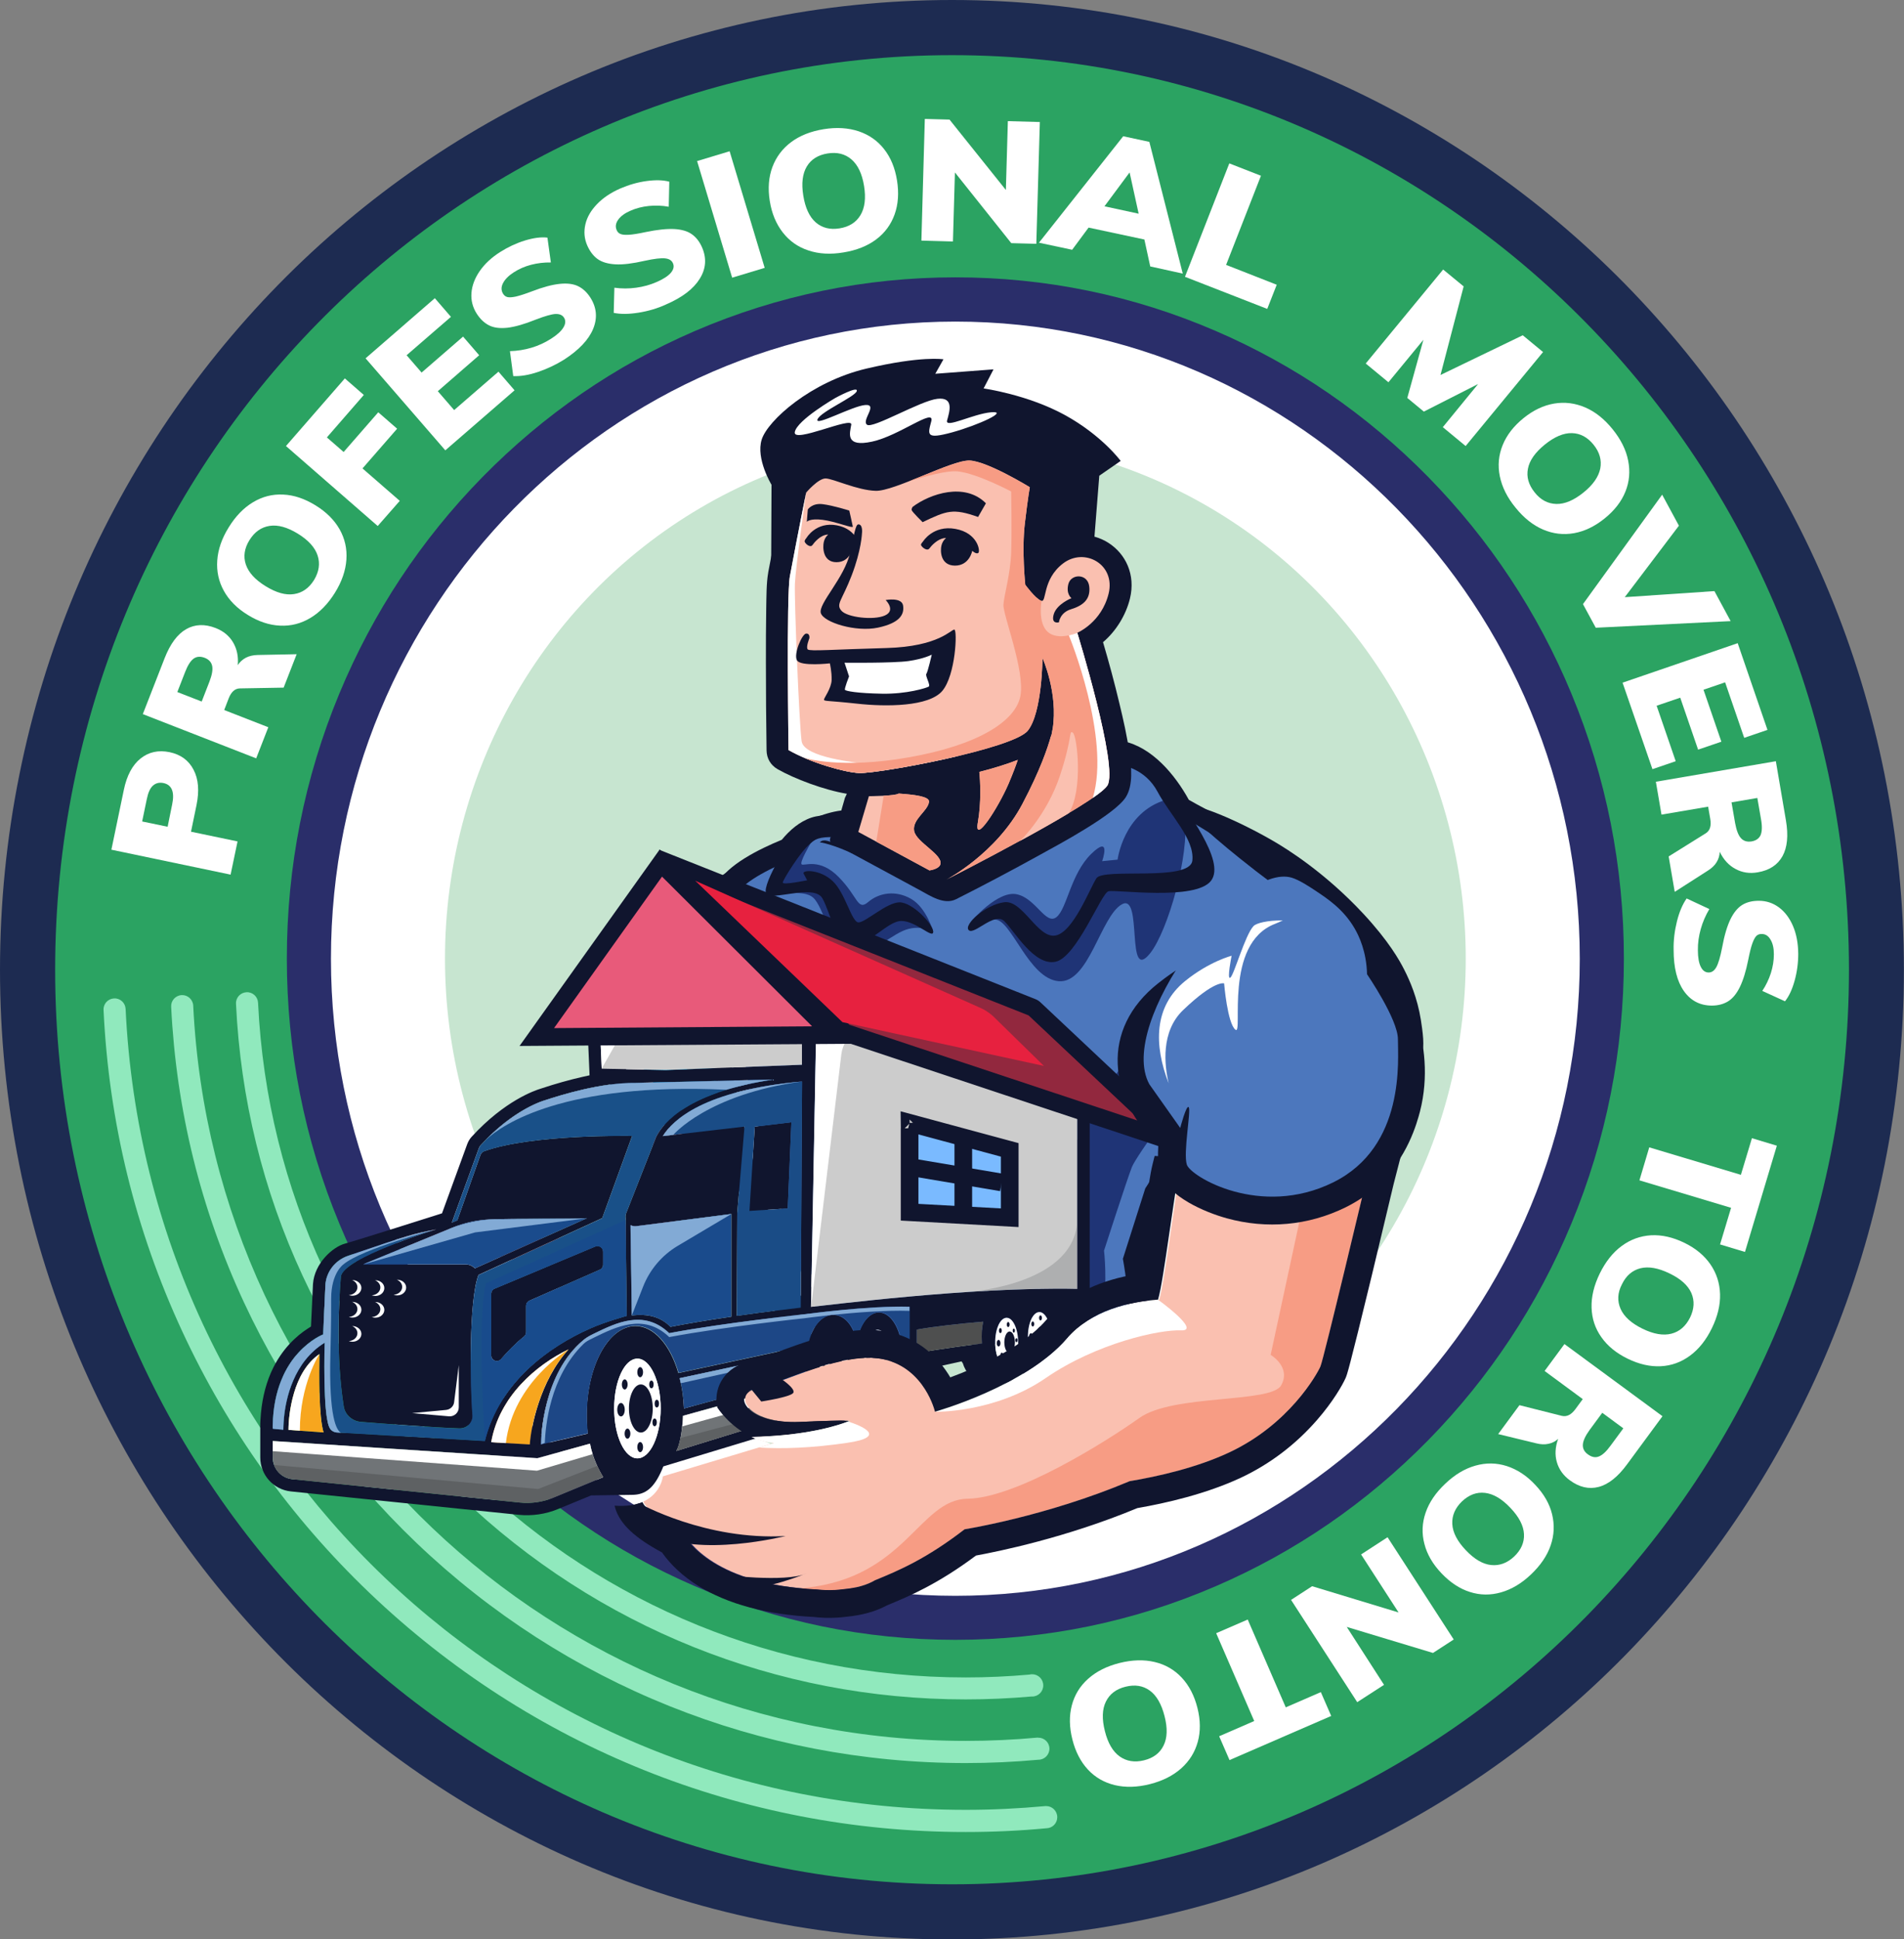 <?xml version="1.0" encoding="utf-8"?>
<!-- Generator: Adobe Illustrator 24.1.3, SVG Export Plug-In . SVG Version: 6.00 Build 0)  -->
<svg version="1.1" id="Layer_1" xmlns="http://www.w3.org/2000/svg" xmlns:xlink="http://www.w3.org/1999/xlink" x="0px" y="0px"
	 width="1726.5px" height="1757.9px" viewBox="0 0 1726.5 1757.9" style="enable-background:new 0 0 1726.5 1757.9;"
	 xml:space="preserve">
<rect x="0" y="0" width="1726.5" height="1757.9" fill="#808080" stroke="none"/>
<style type="text/css">
	.st0{fill-rule:evenodd;clip-rule:evenodd;fill:#17317E;}
	.st1{fill-rule:evenodd;clip-rule:evenodd;fill:#2BA362;}
	.st2{fill:#1D2B51;}
	.st3{fill-rule:evenodd;clip-rule:evenodd;fill:#FFFFFF;}
	.st4{fill-rule:evenodd;clip-rule:evenodd;fill:#C7E5D0;}
	.st5{fill:#2A2E6A;}
	.st6{fill:#FFFFFF;}
	.st7{fill-rule:evenodd;clip-rule:evenodd;fill:#F79C84;}
	.st8{fill-rule:evenodd;clip-rule:evenodd;fill:#10152E;}
	.st9{fill-rule:evenodd;clip-rule:evenodd;fill:#00AEEF;}
	.st10{fill-rule:evenodd;clip-rule:evenodd;fill:#106C91;}
	.st11{fill-rule:evenodd;clip-rule:evenodd;fill:#4C77BD;}
	.st12{fill-rule:evenodd;clip-rule:evenodd;fill:#1F3476;}
	.st13{fill-rule:evenodd;clip-rule:evenodd;fill:#FAC0B0;}
	.st14{fill:#707477;}
	.st15{fill:#3A6AAF;}
	.st16{opacity:0.5;fill:#FFFFFF;}
	.st17{fill:#90E9BD;}
	.st18{fill:#10152E;}
	.st19{fill:#CCCCCC;}
	.st20{fill:#1A4B8C;}
	.st21{fill:#F7A61E;}
	.st22{fill:#4E4F4F;}
	.st23{fill:#195088;}
	.st24{fill:#1A4C86;}
	.st25{fill:#1D4786;}
	.st26{fill:#82AAD5;}
	.st27{fill:#5E6163;}
	.st28{fill:#184B8C;}
	.st29{opacity:0.33;fill:#707477;}
	.st30{fill:#92283E;}
	.st31{fill:#E85A7A;}
	.st32{fill:#E7213F;}
	.st33{fill:#7ABAFF;stroke:#10152E;stroke-width:16;stroke-miterlimit:10;}
	.st34{fill:#00AEEF;stroke:#10152E;stroke-width:16;stroke-miterlimit:10;}
	.st35{fill:#007F4E;}
</style>
<g>
	<ellipse class="st0" cx="838.7" cy="866.6" rx="574.6" ry="592.6"/>
	<path class="st1" d="M863.3,1732.9c-113.2,0-223.1-22.6-326.5-67.2c-99.8-43-189.5-104.6-266.5-183.1
		c-76.9-78.4-137.3-169.7-179.5-271.4C47.1,1106,25,994.2,25,879s22.1-227,65.8-332.2C133,445,193.4,353.7,270.4,275.3
		c77-78.5,166.6-140.1,266.5-183.1C640.2,47.6,750.1,25,863.3,25c113.2,0,223.1,22.6,326.5,67.2c99.8,43,189.5,104.6,266.5,183.1
		c76.9,78.4,137.3,169.7,179.5,271.4c43.7,105.3,65.8,217,65.8,332.2s-22.1,227-65.8,332.2c-42.2,101.7-102.6,193-179.5,271.4
		c-77,78.5-166.6,140.1-266.5,183.1C1086.3,1710.3,976.5,1732.9,863.3,1732.9z"/>
	<path class="st2" d="M863.3,50c449.2,0,813.3,371.1,813.3,829s-364.1,829-813.3,829C414.1,1707.9,50,1336.8,50,879
		S414.1,50,863.3,50 M863.3,0c-58.6,0-117.2,6-174.1,17.9c-55.5,11.6-110.1,28.8-162.2,51.3c-51.2,22.1-100.5,49.4-146.7,81.2
		c-45.7,31.5-88.7,67.6-127.7,107.4c-39,39.8-74.4,83.5-105.3,130.1c-31.1,47-57.9,97.2-79.5,149.3c-22,53-38.9,108.5-50.2,164.9
		C5.9,759.9,0,819.4,0,879S5.9,998,17.5,1055.9c11.3,56.4,28.2,111.9,50.2,164.9c21.6,52.1,48.4,102.3,79.5,149.3
		c30.8,46.5,66.3,90.3,105.3,130.1c39,39.8,82,75.9,127.7,107.4c46.2,31.8,95.5,59.1,146.7,81.2c52.2,22.5,106.7,39.8,162.2,51.3
		c56.9,11.9,115.5,17.9,174.1,17.9c58.6,0,117.2-6,174.1-17.9c55.5-11.6,110.1-28.8,162.2-51.3c51.2-22.1,100.5-49.4,146.7-81.2
		c45.7-31.5,88.7-67.6,127.7-107.4c39-39.8,74.4-83.5,105.3-130.1c31.1-47,57.9-97.2,79.5-149.3c22-53,38.9-108.5,50.2-164.9
		c11.6-57.8,17.5-117.4,17.5-176.9s-5.9-119.1-17.5-176.9c-11.3-56.4-28.2-111.9-50.2-164.9c-21.6-52.1-48.4-102.3-79.5-149.3
		c-30.8-46.5-66.3-90.3-105.3-130.1c-39-39.8-82-75.9-127.7-107.4c-46.2-31.8-95.5-59.1-146.7-81.2
		c-52.2-22.5-106.7-39.8-162.2-51.3C980.5,6,921.9,0,863.3,0L863.3,0z"/>
	<ellipse class="st3" cx="866.3" cy="869" rx="570.5" ry="581.5"/>
	<g>
		<ellipse class="st4" cx="866.3" cy="869" rx="462.8" ry="471.7"/>
	</g>
	<path class="st5" d="M866.3,1486.4c-81.9,0-161.3-16.3-236.1-48.6c-72.2-31.1-137-75.7-192.7-132.4
		c-55.6-56.7-99.3-122.7-129.8-196.3c-31.6-76.1-47.6-156.9-47.6-240.2c0-83.3,16-164.1,47.6-240.2
		c30.5-73.5,74.2-139.6,129.8-196.3c55.7-56.7,120.5-101.3,192.7-132.4c74.8-32.2,154.2-48.6,236.1-48.6s161.3,16.3,236.1,48.6
		c72.2,31.1,137,75.7,192.7,132.4c55.6,56.7,99.3,122.7,129.8,196.3c31.6,76.1,47.6,156.9,47.6,240.2c0,83.3-16,164.1-47.6,240.2
		c-30.5,73.5-74.2,139.6-129.8,196.3c-55.7,56.7-120.5,101.3-192.7,132.4C1027.6,1470.1,948.1,1486.4,866.3,1486.4z M866.3,291.5
		c-312.2,0-566.2,259.1-566.2,577.5c0,318.4,254,577.5,566.2,577.5s566.2-259.1,566.2-577.5C1432.4,550.5,1178.5,291.5,866.3,291.5z
		"/>
	<g>
		<path class="st6" d="M101,770.2l11.3-54.3c2.7-13,7.8-22.5,15.2-28.4c7.4-5.9,16.2-7.8,26.3-5.7c10,2.1,17.3,7.4,21.7,15.9
			c4.5,8.5,5.3,19.2,2.7,32l-5,24.2l42.2,8.8l-6.3,30.1L101,770.2z M156.1,729.2c2.4-11.3-0.3-17.8-7.8-19.4c-3.8-0.8-7,0-9.6,2.3
			s-4.4,6.4-5.6,12.3l-4.2,20.2l23.1,4.8L156.1,729.2z"/>
		<path class="st6" d="M269,593l-11.8,30.3l-39.7,0.7c-4.5,0.1-7.9,3.2-10.2,9.2l-4,10.4l40,15.6l-11,28.2l-102.8-40.1l19.7-50.5
			c5.1-13.1,11.6-21.9,19.6-26.5c7.9-4.5,16.8-4.9,26.8-1c6.9,2.7,12.2,7,15.7,12.9c3.5,5.9,5,12.8,4.3,20.7c1.8-2.8,4.2-5,7.3-6.7
			c3.1-1.6,6.7-2.4,10.8-2.5L269,593z M192.4,603.7c-0.7-3.4-2.9-5.9-6.7-7.4c-3.9-1.5-7.3-1.3-10.1,0.7c-2.8,2-5.4,6.1-7.8,12.3
			l-7,18l22.1,8.6l7-18C192.2,611.9,193.1,607.2,192.4,603.7z"/>
		<path class="st6" d="M281.5,560.1c-8.5,5.1-17.7,7.5-27.5,7c-9.8-0.4-19.6-3.7-29.3-9.7c-9.8-6-17-13.3-21.7-21.8
			c-4.7-8.5-6.7-17.7-6-27.6c0.7-9.9,4.1-19.9,10.4-30c6.2-10.1,13.6-17.7,22.1-22.8c8.5-5.1,17.6-7.4,27.3-6.9
			c9.7,0.4,19.4,3.7,29.2,9.7s17.1,13.3,21.9,21.7c4.8,8.5,6.9,17.7,6.2,27.6c-0.7,9.9-4.1,19.9-10.4,30
			C297.4,547.4,290,555,281.5,560.1z M288,503.5c-2.4-7.3-8.4-13.9-18-19.8c-9.5-5.8-18-8.2-25.6-7c-7.6,1.2-13.6,5.5-18.2,12.9
			c-4.6,7.4-5.7,14.8-3.3,22c2.4,7.2,8.3,13.8,17.9,19.7c9.7,6,18.3,8.4,25.8,7.2c7.5-1.1,13.6-5.4,18.2-12.8
			C289.3,518.2,290.4,510.8,288,503.5z"/>
		<path class="st6" d="M342.5,476.8l-83.2-72.5l53.4-61.3l17.2,15l-33.5,38.5l15.2,13.2l31.4-36l17.1,14.9l-31.4,36l33.8,29.4
			L342.5,476.8z"/>
		<path class="st6" d="M403.8,408.2l-72.3-83.4l62.8-54.5l14.6,16.9L368.7,322l13.6,15.7l37.6-32.6l14.6,16.9L397,354.6l14.8,17.1
			l40.2-34.8l14.6,16.9L403.8,408.2z"/>
		<path class="st6" d="M487.7,337.2c-8.3,2.8-15.8,4-22.3,3.7l-3-22.6c6.6-0.2,13.1-1.2,19.5-3.1c6.4-1.9,12.2-4.6,17.7-8.1
			c5.5-3.5,9.3-6.9,11.3-10.3c2-3.3,2.2-6.3,0.5-8.9c-1.5-2.4-4.1-3.4-7.7-3.3c-3.6,0.2-9.6,1.9-17.9,5.1c-10.4,4.2-19,6.6-25.8,7.4
			c-6.8,0.7-12.3,0-16.6-2.2c-4.3-2.2-8-5.7-11.2-10.7c-3.6-5.7-5.2-11.9-4.7-18.6c0.5-6.7,3-13.4,7.5-19.9
			c4.5-6.5,10.7-12.3,18.6-17.3c7.1-4.5,14.6-8,22.4-10.4c7.9-2.4,14.7-3.3,20.4-2.6l3.1,22.5c-6.2-0.1-12.1,0.6-17.9,2.1
			c-5.8,1.5-11,3.8-15.8,6.9c-4.7,3-7.9,6.3-9.7,9.8c-1.8,3.5-1.7,6.7,0.1,9.6c1,1.6,2.3,2.6,4,3c1.7,0.4,4.2,0.2,7.6-0.5
			c3.4-0.8,8.2-2.3,14.5-4.7c10.1-3.9,18.5-6.1,25.3-6.8c6.7-0.7,12.3,0,16.6,2.1c4.3,2.1,8,5.5,11.1,10.3
			c5.8,9.1,6.6,18.6,2.5,28.5c-4.1,9.9-13,19.2-26.5,27.9C503.9,330.7,496,334.4,487.7,337.2z"/>
		<path class="st6" d="M579.1,283.4c-8.7,1.4-16.2,1.5-22.6,0.2l0.6-22.8c6.6,0.9,13.1,0.9,19.7,0c6.6-0.9,12.8-2.6,18.7-5.2
			c6-2.6,10.3-5.4,12.8-8.3c2.5-3,3.2-5.9,1.9-8.7c-1.1-2.6-3.5-4-7.1-4.4c-3.6-0.4-9.8,0.3-18.5,2.2c-10.9,2.5-19.8,3.6-26.6,3.2
			c-6.8-0.4-12.2-2-16.1-4.8c-3.9-2.8-7-6.9-9.4-12.3c-2.7-6.2-3.2-12.5-1.7-19.1c1.5-6.6,5.1-12.7,10.6-18.4
			c5.5-5.7,12.5-10.4,21.2-14.2c7.7-3.3,15.6-5.6,23.8-6.7c8.1-1.1,15-0.9,20.5,0.6l-0.5,22.7c-6.1-1.1-12.1-1.3-18-0.7
			c-5.9,0.6-11.5,2-16.7,4.3c-5.1,2.2-8.8,4.9-11.1,8.1c-2.3,3.2-2.8,6.4-1.4,9.5c0.7,1.7,1.9,2.9,3.5,3.5c1.6,0.7,4.1,0.9,7.6,0.7
			c3.5-0.2,8.5-1,15-2.4c10.6-2.2,19.2-3.1,26-2.8c6.8,0.4,12.1,1.9,16,4.7c3.9,2.7,7,6.7,9.3,11.9c4.3,9.9,3.6,19.4-2.1,28.5
			c-5.7,9.2-15.8,16.9-30.6,23.3C596.1,279.6,587.8,282,579.1,283.4z"/>
		<path class="st6" d="M663.9,251.7L632.1,146l29.5-8.9l31.8,105.7L663.9,251.7z"/>
		<path class="st6" d="M733,227c-9.5-3.1-17.2-8.6-23.2-16.3c-6-7.7-10-17.2-11.8-28.6c-1.8-11.3-1-21.6,2.4-30.7
			c3.4-9.1,9.1-16.7,17-22.6c7.9-5.9,17.8-9.8,29.5-11.7c11.7-1.9,22.3-1.2,31.7,1.9c9.4,3.2,17.1,8.5,23.1,16.2
			c6,7.6,9.9,17.1,11.7,28.4s1.1,21.6-2.2,30.8c-3.3,9.2-8.9,16.8-16.8,22.7c-7.9,5.9-17.8,9.8-29.5,11.7
			C753.1,230.8,742.5,230.2,733,227z M780.2,195.1c4-6.6,5.1-15.5,3.3-26.6c-1.8-11-5.6-19-11.4-24c-5.8-5-13-6.8-21.7-5.4
			c-8.6,1.4-14.9,5.3-18.8,11.8c-3.9,6.5-5,15.3-3.2,26.4c1.8,11.2,5.6,19.3,11.3,24.3c5.8,5,13,6.8,21.6,5.4
			C769.9,205.6,776.2,201.7,780.2,195.1z"/>
		<path class="st6" d="M913.9,109.8l29,0.8L939.7,221l-22.7-0.6l-51.1-64.1l-1.8,62.6l-28.6-0.8l3.1-110.3l22.4,0.6l51.1,63.8
			L913.9,109.8z"/>
		<path class="st6" d="M1043,241.5l-5.3-24.4l-50.6-10.8l-14.9,20.1l-30.1-6.4l76.4-96.5l23.7,5.1l30.3,119.4L1043,241.5z
			 M1001.5,187l31,6.7l-8.2-37.4L1001.5,187z"/>
		<path class="st6" d="M1074.5,250.9l40.2-102.8l28.7,11.2l-31.6,80.8l45.9,18l-8.6,21.9L1074.5,250.9z"/>
		<path class="st6" d="M1380.8,303.9l18.4,15.2l-70.2,85.2l-20.7-17.1l32-39.1l-49.2,25l-15-12.4l14.6-52.7l-31.7,38.5l-20.6-17
			l70.2-85.2l18.6,15.3l-21,80.3L1380.8,303.9z"/>
		<path class="st6" d="M1360,431.7c-2-9.8-1.1-19.2,2.6-28.3c3.7-9.1,10-17.2,18.9-24.4c8.9-7.2,18.2-11.6,27.8-13.2
			c9.6-1.6,19-0.4,28.1,3.5c9.1,3.9,17.4,10.5,24.9,19.8c7.5,9.3,12.2,18.7,14.1,28.5c1.9,9.7,1.1,19.1-2.5,28
			c-3.6,9-9.9,17.1-18.8,24.3s-18.2,11.7-27.8,13.4c-9.6,1.7-19,0.6-28.1-3.3c-9.1-3.9-17.4-10.5-24.9-19.8
			C1366.7,451,1362,441.5,1360,431.7z M1411.2,456.8c7.7,0.2,15.9-3.3,24.7-10.4c8.7-7,13.7-14.3,15.2-21.8
			c1.4-7.5-0.6-14.7-6.1-21.5c-5.5-6.8-12-10.3-19.6-10.5c-7.6-0.2-15.8,3.3-24.5,10.3c-8.8,7.1-14,14.5-15.4,21.9
			c-1.5,7.5,0.6,14.6,6,21.4C1396.9,453.1,1403.5,456.6,1411.2,456.8z"/>
		<path class="st6" d="M1554.6,535.8l14.7,27.2l-122.3,6l-11.6-21.4l71.8-99.2l15.2,28.1l-49.1,64.8L1554.6,535.8z"/>
		<path class="st6" d="M1471.3,618.8l104.4-35.8l27,78.6l-21.1,7.2l-17.3-50.3l-19.6,6.7l16.2,47.1l-21.1,7.2l-16.2-47.1l-21.4,7.3
			l17.3,50.3l-21.1,7.2L1471.3,618.8z"/>
		<path class="st6" d="M1518.6,808.4l-5.5-32.1l33.7-21c3.8-2.4,5.1-6.8,4-13.1l-1.9-11l-42.3,7.2l-5.1-29.8l108.8-18.6l9.1,53.4
			c2.4,13.9,1.3,24.8-3.1,32.7c-4.5,8-11.9,12.8-22.4,14.6c-7.3,1.3-14,0.3-20.1-3c-6.1-3.2-10.9-8.4-14.4-15.6
			c-0.1,3.3-1,6.5-2.8,9.4c-1.8,3-4.5,5.5-8,7.7L1518.6,808.4z M1578.7,759.8c2.4,2.6,5.6,3.5,9.5,2.9c4.2-0.7,6.9-2.7,8.3-5.8
			c1.3-3.2,1.5-8,0.3-14.6l-3.3-19l-23.4,4l3.3,19C1574.6,752.7,1576.3,757.2,1578.7,759.8z"/>
		<path class="st6" d="M1520.6,835.2c2.1-8.5,5.1-15.5,8.8-20.8l20.6,9.6c-3.4,5.7-6,11.7-7.8,18.1c-1.8,6.4-2.7,12.8-2.6,19.2
			c0,6.5,0.9,11.6,2.6,15c1.7,3.5,4.1,5.2,7.2,5.2c2.8,0,5.1-1.6,6.9-4.8c1.8-3.2,3.6-9.1,5.3-17.9c2-11,4.6-19.6,7.6-25.7
			c3-6.1,6.6-10.4,10.7-12.9c4.1-2.5,9.1-3.7,15-3.7c6.7,0,12.8,2,18.2,6c5.4,4,9.7,9.7,12.8,17c3.1,7.3,4.6,15.6,4.7,25
			c0,8.4-1.1,16.6-3.3,24.5c-2.2,7.9-5.1,14.1-8.7,18.6l-20.6-9.4c3.4-5.1,6-10.6,7.8-16.2c1.8-5.7,2.7-11.4,2.7-17
			c0-5.6-1-10-3.1-13.4c-2-3.4-4.7-5.1-8.2-5c-1.9,0-3.4,0.6-4.6,1.8c-1.2,1.2-2.4,3.4-3.6,6.7c-1.2,3.3-2.4,8.2-3.7,14.7
			c-2.1,10.6-4.7,18.9-7.7,25c-3,6.1-6.6,10.4-10.7,12.9c-4.1,2.5-9,3.8-14.6,3.8c-10.7,0-19.2-4.4-25.4-13.2
			c-6.2-8.8-9.3-21.2-9.3-37.3C1517.4,852.3,1518.5,843.7,1520.6,835.2z"/>
		<path class="st6" d="M1495.5,1040l83.1,24.9l10-33.2l22.6,6.8l-28.9,96.3l-22.6-6.8l10-33.2l-83.1-24.9L1495.5,1040z"/>
		<path class="st6" d="M1470.5,1129.4c8-5.9,16.9-9.1,26.7-9.7c9.8-0.5,19.8,1.8,30.1,6.8c10.3,5,18.2,11.6,23.7,19.6
			c5.5,8,8.4,17,8.7,26.9c0.3,9.9-2.2,20.2-7.4,30.9c-5.2,10.7-11.8,19-19.8,24.9c-8,5.9-16.8,9.1-26.5,9.6
			c-9.7,0.5-19.7-1.8-30-6.8c-10.3-5-18.3-11.5-23.9-19.5c-5.7-8-8.6-16.9-8.9-26.8c-0.3-9.9,2.2-20.2,7.4-30.9
			C1455.9,1143.6,1462.5,1135.3,1470.5,1129.4z M1469.5,1186.4c3.1,7,9.7,13,19.9,18c10,4.9,18.8,6.4,26.2,4.5
			c7.4-1.9,13-6.8,16.9-14.6c3.8-7.8,4.2-15.2,1.2-22.2c-3.1-7-9.6-12.9-19.8-17.8c-10.2-5-19-6.5-26.4-4.7
			c-7.4,1.9-13,6.7-16.8,14.6C1466.7,1171.9,1466.4,1179.3,1469.5,1186.4z"/>
		<path class="st6" d="M1358.5,1299.9l19.3-26.2l38.5,9.7c4.4,1,8.5-1,12.3-6.2l6.6-9l-34.6-25.5l18-24.4l88.9,65.4l-32.1,43.6
			c-8.3,11.3-16.9,18.2-25.8,20.5c-8.8,2.3-17.5,0.3-26.1-6c-6-4.4-9.9-9.9-11.8-16.5c-1.9-6.6-1.5-13.7,1.2-21.1
			c-2.4,2.3-5.4,3.8-8.7,4.5c-3.4,0.8-7.1,0.6-11.1-0.4L1358.5,1299.9z M1435.3,1309.5c-0.2,3.5,1.3,6.5,4.6,8.8
			c3.4,2.5,6.7,3.2,9.9,1.9c3.2-1.2,6.8-4.5,10.7-9.9l11.5-15.6l-19.1-14.1l-11.5,15.6C1437.5,1301.6,1435.5,1306,1435.3,1309.5z"/>
		<path class="st6" d="M1337.9,1328.5c9.6-2.7,19-2.6,28.4,0.4c9.3,3,18,8.6,25.8,17c7.9,8.3,13,17.2,15.3,26.7
			c2.3,9.5,1.9,18.9-1.3,28.2c-3.2,9.4-9.2,18.1-17.8,26.3c-8.6,8.2-17.7,13.6-27.3,16.3c-9.5,2.7-18.9,2.6-28.2-0.4
			c-9.2-2.9-17.8-8.6-25.7-16.9c-7.9-8.3-13.1-17.2-15.5-26.7c-2.5-9.5-2.1-18.9,1.1-28.2c3.2-9.4,9.2-18.2,17.8-26.3
			C1319.2,1336.6,1328.3,1331.2,1337.9,1328.5z M1316.9,1381.4c0.4,7.7,4.5,15.6,12.3,23.8c7.7,8.1,15.3,12.6,22.9,13.4
			c7.6,0.8,14.6-1.8,20.9-7.7c6.3-6,9.3-12.8,8.9-20.4c-0.4-7.6-4.5-15.5-12.2-23.6c-7.8-8.3-15.5-12.8-23.1-13.7
			c-7.6-0.9-14.5,1.7-20.9,7.7C1319.5,1366.9,1316.5,1373.8,1316.9,1381.4z"/>
		<path class="st6" d="M1255,1527.2l-24.3,15.7l-60-92.7l19.1-12.4l78.4,23.8l-34-52.6l24-15.6l60,92.7l-18.8,12.2l-78.2-23.6
			L1255,1527.2z"/>
		<path class="st6" d="M1131.4,1468l34.5,79.6l31.8-13.8l9.4,21.6l-92.2,40l-9.4-21.6l31.8-13.8l-34.5-79.6L1131.4,1468z"/>
		<path class="st6" d="M1047,1506.5c9.7,2.3,17.9,7,24.6,14.2c6.7,7.2,11.4,16.3,14.2,27.4c2.8,11.1,2.9,21.4,0.3,30.8
			c-2.6,9.4-7.6,17.4-15,24c-7.4,6.6-16.9,11.4-28.4,14.3c-11.5,2.9-22.1,3.2-31.8,0.9c-9.6-2.3-17.8-7-24.4-14.1
			c-6.6-7.1-11.3-16.2-14.1-27.3c-2.8-11.1-3-21.4-0.5-30.9c2.5-9.5,7.4-17.5,14.8-24.1c7.4-6.6,16.9-11.4,28.4-14.3
			C1026.7,1504.5,1037.3,1504.2,1047,1506.5z M1002.8,1542.4c-3.4,6.9-3.7,15.8-0.9,26.8c2.7,10.8,7.2,18.5,13.4,22.9
			c6.2,4.4,13.6,5.6,22.1,3.5c8.5-2.1,14.4-6.6,17.7-13.4c3.4-6.8,3.7-15.7,0.9-26.6c-2.8-11-7.3-18.8-13.4-23.2
			c-6.2-4.5-13.5-5.6-22-3.5C1012.1,1531,1006.2,1535.5,1002.8,1542.4z"/>
	</g>
	<path class="st7" d="M578.1,965.4c-4.1,5.6-15,22.1-25.4,37.8c7.7,11.5,18.9,23.8,34.7,32.2c37.2,19.6,15.4,47.7-4.2,65.3
		c-19.6,17.5-85,27.3-133.4,18.9c-35.9-6.2-70.1-11.9-85.9,1.1c0.4,2.3,1.2,4.1,2.5,5c10.5,7.5,64.1,7.6,64.1,7.6
		s51.1,16.8,95.8,14.5c44.7-2.3,74.8-26.6,78.8-30.4c3.9-3.8,77-106.1,77-106.1L578.1,965.4L578.1,965.4z"/>
	<path class="st8" d="M684.6,793.8l47.2,50.1c3.1,3.3,4.8,7,5.3,11.4c3.1,27.7,3.7,59,1.5,86.6c-2.6,33.6-11.2,84.8-49.3,95.7
		c-22.8,6.5-47,1.1-68.2-8.3c-22.8-10.1-48.6-27.9-66.9-45.4c-1.6-1.5-2.7-3-3.7-4.9l-7.8-14.3c-3.9-7.2-3.2-15.5,1.9-21.9
		c6-7.5,12.6-15.5,19.3-22.3c5.8-5.9,10.7-14.6,14.6-21.8c6.2-11.4,11.8-23.1,17.9-34.5c15.8-29.3,34.4-55.4,62.9-73.7
		C667.5,785.5,677.9,786.8,684.6,793.8L684.6,793.8z"/>
	<path class="st9" d="M670.1,807.4c-53.2,34.1-65.8,100.6-92,127.2c-7.3,7.4-17.9,20.6-17.9,20.6l7.8,14.3c0,0,66,63.2,115.8,48.9
		c49.8-14.3,33.4-160.9,33.4-160.9L670.1,807.4L670.1,807.4z"/>
	<path class="st3" d="M670.1,807.4c-53.2,34.1-65.8,100.6-92,127.2c-7.3,7.4-17.9,20.6-17.9,20.6l7.8,14.3c0,0,18.4,17.6,43.2,32.2
		c-0.2-0.2-34.6-33-29.8-43.8c4.8-10.8,32.2-39.4,49.1-85.6c10.9-29.8,24.8-45.7,44.9-59.4L670.1,807.4L670.1,807.4z"/>
	<path class="st10" d="M596.5,992.4c19.2,13.3,45.4,27.6,70.1,28.2c-7.8-40.4-18.9-100.2-15.9-100.1c4.4,0.1-16.8,33-31.6,54.7
		C611.9,985.9,603.4,990.5,596.5,992.4L596.5,992.4z"/>
	<path class="st8" d="M708.9,761.2c7.2-8.7,16.1-16.5,26.9-20.1c10.1-3.3,24.4-2.5,35.8-1.4c13.7-4,27.4-7.8,41.2-11.3
		c27.6-7.1,55.4-13.5,83.4-19c15.8-3.1,34.8-6.9,51.5-8c20.6-13.7,48.6-34.3,71.1-29.5c25.7,5.5,46.4,29.8,59.2,53.1
		c19.2,11,45.9,23.5,63.6,36.6c7.7,5.8,15.7,11.9,22.9,18.4c4.2,3.7,6.4,8.5,6.6,14.1c1.3,35.8-4.1,80.4-14.6,114.2
		c-3.5,11.4-7.9,22.6-13.4,33.2c-9.8,18.8-20.4,37.2-31.3,55.4c-17.8,29.9-36.3,59.7-55.3,89l-18,56.5c3,17.1,6.7,44.6-0.7,57.5
		c-6.6,11.5-23.3,21.4-35.2,27c-6.8,3.2-14.4,2.4-20.4-2.1c-5.9-4.2-17.1-8.1-23.8-10.1c-26.4-8-56.4-10.3-83.8-10.3
		c-33.3,0-67.1,3.4-99.6,11c-11.8,2.7-25.7,6.3-36.9,11c-7.2,3-15,1.7-20.8-3.4c-2.6-2.3-5.2-4.9-7.5-7.6
		c-5.6-6.5-9.8-14.2-8.4-23.2c0.5-3.2,2-6.4,4-9.5c-6.6-16.2-12.6-33.1-18.3-49.7c-12.7-37-23.9-74.7-33.2-112.8
		c-2.9-20.9-11.6-90.1-6.3-115.9c6.3-30.5,10.2,1.4,10.8,11.9c0.6,10.5,21.9-117.7,21.9-117.7S659,811.7,643,825.5
		c1.7-10.4,3.6-17.5,6.8-23.5C659.5,783.7,688.4,769.7,708.9,761.2z"/>
	<path class="st11" d="M667.4,811.3c-6.8,12.9-18.8,99.3,3.8,194.6c22.6,95.3,53.2,169.9,53.2,169.9s19.4-17.6,20.1-12.5
		c0.6,5-22.6,28.2-23.2,32c-0.6,3.8,9.4,12.5,9.4,12.5s40.2,10.2,128,10.2c87.8,0,135.7-9.3,135.7-9.3s21.3-10,26.3-18.8
		c5-8.8-2.5-48.9-2.5-48.9l20.3-63.8c0,0,58.3-89.6,87.1-144.9c28.8-55.3,25.8-137.5,25.8-137.5s-30.4-27.3-80.1-55l0,0
		c-8.8-18.4-29.4-43-51.3-47.7c-15.1-3.2-47.3,16.5-65.8,29c-25.5,0.6-112,18.4-180.7,38.9c-12.7-1.4-25.1-2-31.4,0.1
		c-8.3,2.7-15.6,10.6-20.7,17.6C702.5,785.2,674.3,798.4,667.4,811.3L667.4,811.3z"/>
	<path class="st3" d="M658.1,899.1c0.5,31.3,4,68.4,13.1,106.9c22.6,95.3,53.2,169.9,53.2,169.9s19.4-17.6,20.1-12.5
		c0.6,5-22.6,28.2-23.2,32c-0.6,3.8,9.4,12.5,9.4,12.5s28.1,7.1,88.5,9.5c-0.6-0.1-66.3-7.8-74.4-10.6c-8.1-2.9-12.3-9.1-11.9-14.4
		c0.4-5.3,17.9-17.5,25.6-37.5c7.7-20-30,4.6-30,4.6s-44.3-132.6-52.8-196.5C670.4,922.8,663.4,900.1,658.1,899.1L658.1,899.1z"/>
	<path class="st12" d="M1074.2,741.4c-1-0.5-1.9-1.1-2.9-1.6l0,0c-2.3-4.8-5.5-10.1-9.2-15.3c-1.7-0.1-3.5,0.1-5.5,0.7
		c-37.9,11.6-43.2,54-43.2,54l-14,1.4c0,0,8.8-24.9-10-6.5c-18.7,18.4-21.8,49.5-31.4,57.2c-9.7,7.7-18.6-17-36-20.7
		c-17.4-3.7-41.4,24.7-41.4,24.7s6.7-1.7,21.6-1.8c14.9-0.1,30.5,53.8,57.9,55.9c27.4,2.1,37.9-58.9,57.2-69.7
		c19.3-10.7,3.1,72.5,25.6,44.4C1059.1,843.8,1078.9,774,1074.2,741.4L1074.2,741.4z"/>
	<path class="st12" d="M733.5,764.8c-4.7,3.6-8.8,8.4-12.1,12.9c-3.5,1.4-7.3,3-11.2,4.7c-13.8,18.6-8.5,29.6-8.5,29.6
		s26.2-6.8,35.7,1.7c9.5,8.4,15.8,43.9,31.6,49.8c15.8,6,34-12.6,49.5-19.6c15.4-7,27.8,0.9,27.8,0.9s-6-21.9-20.1-30
		c-14-8.1-29.1-5.6-38.9,2.8c-9.8,8.4-9.1-4.6-26.7-22.5c-17.5-17.9-31.6-9.8-33.7-11.6c-2.1-1.8,7.9-18.7,7.9-18.7
		S734.3,764.7,733.5,764.8L733.5,764.8z"/>
	<path class="st12" d="M1113,871.7c-8.5,1.9,0,35.8,0,35.8s-19.6,14.7-45.6,12.6c-10.7-0.9-18.4-6.8-23.8-13.5
		c-0.3,0.3-0.5,0.7-0.8,1c-1.8,1.8-4,3.1-6.5,3.8c-1.3,0.2-2.6,0.3-3.9,0.5c0,0-0.1,0-0.1,0c-1,7.8-2.7,17.3-5.7,28.6
		c-9.8,36.8-30.9,51.9-35.8,63.9c-4.9,11.9-17.5,31.6-26.7,61c-9.1,29.5-0.7,44.9-53.3,49.8c-52.6,4.9-126.3,22.5-85.6,16.8
		c40.7-5.6,113.7-0.7,120,2.1c6.3,2.8,2.8,28.1-7.7,49.8c-8.4,17.4-81,28.8-109.7,34.6c10.1,0.3,21,0.5,32.7,0.5
		c24.5,0,46-0.7,64.1-1.8c0.3,0,70.2-11.4,75.1-32.4c4.9-21.1,1.4-51.2,1.4-51.2s21.1-65.3,25.3-75.8c4.2-10.5,48.1-69.8,48.1-69.8
		s10-3,22.7-1.1c11.1-18.7,21.9-37.6,30.3-53.6c2.6-5.1,5-10.4,7.2-15.8C1119,895.7,1118.6,870.5,1113,871.7z"/>
	<path class="st8" d="M699.2,526.7l0.4-87.3c0,0-14.4-23.6-8.9-41c5.5-17.4,44.8-52.5,95-64.3c50.2-11.8,69.8-8.4,69.8-8.4
		l-7.4,13.1l52.8-4l-9,17.3c0,0,39.8,5.5,73.7,24.1c33.8,18.6,50.6,41.6,50.6,41.6l-19.4,13.4c0,0-13.5,171.5-14.7,182
		c-1.2,10.5-59.3-59.4-98.5-64.1C844.5,544.5,699.2,526.7,699.2,526.7L699.2,526.7z"/>
	<path class="st8" d="M767.9,719.5c-20.6-3.4-47.6-13.6-62.8-22.3c-6.3-3.6-9.9-9.8-10-17c-0.4-26.6-0.6-53.2-0.6-79.8
		c0-16.5,0-33,0.3-49.4c0.2-9.6,0.1-22.6,1.8-32c0-0.1,0-0.1,0-0.2c4.8-25.5,9.7-51,14.9-76.3c0.7-3.4,2-6.1,4.2-8.8
		c8.1-9.7,20.5-20.3,33.8-19.9c14.1,0.4,30.2,10.8,45,11.2c6.9-0.3,27.6-9.3,34.5-12.1c13.5-5.5,36.5-15.8,50.8-15.4
		c18.3,0.6,48.4,17.2,64.5,27.1c7.2,4.4,10.8,12.5,9.1,20.8c-2,10-3.1,21.2-4.3,31.3c-0.8,6.7-1.1,14-1.2,21.4
		c1.3-1.2,2.6-2.3,4-3.3c34.9-26.7,83.4,3.9,72.7,47.8c-3.6,14.7-12.4,29.3-24.4,39.5c5.4,18.3,10.4,36.8,14.8,55.3
		c3.6,14.9,7.1,30.3,9.2,45.5c1.7,12.2,3.5,28.7-3.3,39.6c-9.8,15.7-60.7,42.9-77.8,52.3c-25,13.8-50.4,27.3-76,40.2
		c-11,5.6-23.4-2.9-33.9-8.6l-64.6-34.9c-8.3-4.5-12.3-13.9-9.7-23l7.3-25.4C766.9,721.9,767.3,720.7,767.9,719.5L767.9,719.5z"/>
	<path class="st13" d="M731,446.5c0,0-7,34.5-14.8,76v0c-3.2,17.1-1.2,157.3-1.2,157.4c20.5,11.7,51.9,20.4,64.2,20.8
		c18.2,0.6,139.7-22,152.8-38.4c13.1-16.4,13.3-65.9,13.3-65.9s14.4,31.9,9.2,64.5h0l-0.1,0.3c-0.2,1.4-0.5,2.8-0.8,4.3
		c-0.2,0.8-0.4,1.5-0.8,2.3c-2.7,9.8-9.5,30.2-25.7,60.9c-23.8,45.1-68.9,68.6-68.9,68.6s135.5-68.8,145.9-85.3
		c10.3-16.5-27.3-138.4-27.3-138.4s22-9.1,28.5-35.6c6.4-26.5-21.9-42.1-41.3-27.3c-19.4,14.8-14.5,36.1-20,33.8
		c-5.5-2.3-14.3-14.5-14.3-14.5s-3.3-31-0.4-55.5c2.9-24.5,4.5-32.9,4.5-32.9s-38.6-23.7-54.7-24.2c-16.1-0.5-68.3,28.1-85.1,27.5
		c-16.8-0.5-38.3-11-45.3-11.2C741.9,433.6,731,446.5,731,446.5L731,446.5z M922.9,688.8c-10.3,4-22.3,7.7-34.9,10.9
		c0.9,7.8,1.9,27.9-1.3,45.7c-3.8,21.3,18.3-12.9,27.8-34.9C918.7,700.6,921.3,693.6,922.9,688.8L922.9,688.8z M787.9,721.7
		l-9.6,32.4l64.6,34.9c4.8-0.9,8.5-2.5,9.6-5c3.8-9-21.8-20.3-23.6-30.9c-1.8-10.6,12.5-17.9,13.5-26.3c0.6-4.9-13.3-6.5-27.5-7.5
		C811.9,721.5,787.9,721.7,787.9,721.7L787.9,721.7z"/>
	<path class="st3" d="M731,446.5c0,0-7,34.5-14.8,76v0c-3.2,17.1-1.2,157.3-1.2,157.4c20.5,11.7,51.9,20.4,64.2,20.8
		c10.1,0.3,52.1-6.5,89.6-15.4c-0.8,0.1-67,9.5-79.5,7.7c-12.6-1.8-60.2-6.2-62.4-21.1c-2.2-14.9-6.7-126.7-6.1-142.7
		C721.5,513.3,731,446.5,731,446.5L731,446.5z"/>
	<path class="st7" d="M729.1,686.9c18.8,8.1,40.4,13.5,50.1,13.8c18.2,0.6,139.7-22,152.8-38.4c13.1-16.4,13.3-65.9,13.3-65.9
		s14.4,31.9,9.2,64.5h0l-0.1,0.3c-0.2,1.4-0.5,2.8-0.8,4.3c-0.2,0.8-0.4,1.5-0.8,2.3c-2.7,9.8-9.5,30.2-25.7,60.9
		c-23.8,45.1-68.9,68.6-68.9,68.6s135.5-68.8,145.9-85.3c10.3-16.5-27.3-138.4-27.3-138.4s-17,7.4-26.5-0.6
		c-9.5-8.1-5.9-28.3-5.9-28.3v0c-0.1,0-0.3-0.1-0.4-0.1c-5.5-2.3-14.3-14.5-14.3-14.5s-3.3-31-0.4-55.5c2.9-24.5,4.5-32.9,4.5-32.9
		s-38.6-23.7-54.7-24.2c-10.1-0.3-34.2,10.7-55,18.9c15.2-4.8,34.6-10.1,44.4-9.1c17.5,1.8,48.4,18.2,48.4,18.2s0.7,35.8,0,55.4
		c-0.7,19.6-6.3,37.9-7,47c-0.7,9.1,19.6,59.6,15.4,82.8c-4.2,23.2-38.9,44.9-101.4,55.8C762.2,697.4,729.6,687.1,729.1,686.9
		L729.1,686.9z M802.8,443.8L802.8,443.8L802.8,443.8L802.8,443.8L802.8,443.8z M794.6,762.9l6.7-41.6c6.1-0.3,12.2-0.9,13.6-2
		c14.2,1,28.1,2.6,27.5,7.5c-1,8.4-15.2,15.7-13.5,26.3c1.8,10.6,27.4,21.9,23.6,30.9c-1.1,2.5-4.8,4.2-9.6,5L794.6,762.9
		L794.6,762.9z M922.9,688.8c-10.3,4-22.3,7.7-34.9,10.9c0.9,7.8,1.9,27.9-1.3,45.7c-3.8,21.3,18.3-12.9,27.8-34.9
		C918.7,700.6,921.3,693.6,922.9,688.8L922.9,688.8z"/>
	<path class="st3" d="M990.9,723.3c6.9-4.7,11.6-8.7,13.3-11.3c10.3-16.5-27.3-138.4-27.3-138.4s-3.3,1.4-7.7,2.3
		C969.3,575.9,1007.5,669,990.9,723.3L990.9,723.3z"/>
	<path class="st13" d="M925.2,762.1c15.2-8.3,30.8-17,44-25c13.2-21.1,7.5-70.1,3.7-72.9c-3.9-2.8,0,3.5-11.9,39.3
		C949.1,739.1,925.3,762,925.2,762.1L925.2,762.1z"/>
	<path class="st8" d="M733.9,578.6c0,0-3.4,8.3-1.4,10.1c2,1.8,23.5,0,71.3-1.3c47.8-1.3,58.8-17.1,61.6-16.7
		c2.8,0.4,1.2,41.1-10.9,55.5c-12,14.4-51,14.6-77.6,11.6c-26.6-2.9-29.8-2-29.7-3.7c0.1-1.7,6.6-10,6.9-17.7
		c0.2-7.7-1.6-15.1-1.6-15.1s-26.4,3-29.8-2.7c-3.3-5.7,4.6-24.1,8.3-24.3C734.7,574.1,733.9,578.6,733.9,578.6L733.9,578.6z"/>
	<path class="st3" d="M765.8,600.7c0,0,43.9,0.5,58-1.5c14.1-2,21.1-5.8,21.1-5.8s-3.6,15.7-4.9,17.4c-1.3,1.7,4.2,10.5,2.1,11.6
		c-2.1,1.2-19.7,6.8-42.3,6.4c-22.6-0.4-32.9-2.4-33.6-3.5s3.7-12.2,3.7-12.2L765.8,600.7L765.8,600.7z"/>
	<path class="st8" d="M960.2,564.1c0,0,0.8-8.8,11.1-11.9c10.3-3.2,17.8-8.6,16.4-20.6c-1.4-12-16.5-11.6-18.9-2.3
		c-2.4,9.2,2.8,12.9,2.8,12.9s-13.3,5.2-16.1,14.6C952.8,566.2,960.2,564.1,960.2,564.1L960.2,564.1z"/>
	<path class="st8" d="M827.6,459.4c15.7-11.8,47.2-22.5,66.4-3.2l-7.1,12.4c-22.9-8.1-28.4-5.7-50.3,4.7c0,0-9.5-9.3-9.9-10.9
		C826.4,460.9,827.6,459.4,827.6,459.4L827.6,459.4z"/>
	<path class="st8" d="M781.6,483.5c0,0-0.5,15.1-9.3,38c-8.8,22.9-14.5,25.9-9.4,32c5.1,6.1,29.2,9,39.5,4.4c10.3-4.6,0.7-14,0.7-14
		s14.6-2.8,15.8,5c1.2,7.8-2.6,15.7-22.7,20c-20.1,4.3-49.3-4.7-51.9-13.2c-2.5-8.5,21.7-32,26.6-55c4.9-23,5.4-26.3,8.5-25.2
		C782.5,476.7,781.6,483.5,781.6,483.5L781.6,483.5z"/>
	<path class="st8" d="M837,490.8c0,0,9.1-15,29.3-11.4c20.2,3.6,22.7,20,20.9,21.7c-1.8,1.7-5.6-1.8-5.6-1.8s-2.4,13.4-15.7,13.4
		c-13.3-0.1-13.4-13.6-12.2-18.3c1.2-4.7,4.2-6.7,4.2-6.7s-4.4-0.5-10,4.1c-5.6,4.6-4.8,6.5-7.4,6.3c-2.6-0.3-5.5-3.3-5.4-4.5
		C835.4,492.5,837,490.8,837,490.8L837,490.8z"/>
	<path class="st8" d="M770.1,462.8c0,0-14.5-4.6-24.1-5.8c-9.6-1.2-13.5,4.8-13.5,4.8l-0.9,11.2c0,0,2.7-3.3,14.3-1.8
		c11.5,1.4,27.7,8.1,27.4,6.1C773,475.4,770.1,462.8,770.1,462.8L770.1,462.8z"/>
	<path class="st8" d="M731.3,487.6c0,0,8.6-15,27.6-11.4c19,3.6,21.3,20,19.6,21.7c-1.7,1.7-5.2-1.7-5.2-1.7s-2.2,13.4-14.8,13.4
		c-12.5,0-12.6-13.6-11.5-18.3c1.1-4.7,4-6.7,4-6.7s-4.1-0.5-9.4,4.1c-5.3,4.6-4.5,6.5-7,6.3c-2.5-0.3-5.1-3.3-5-4.5
		C729.8,489.2,731.3,487.6,731.3,487.6L731.3,487.6z"/>
	<path class="st8" d="M1018,694c0,0,20.4,2.6,31.6,23.6c11.2,21.1,33.7,42.8,31.6,62.4c-2.1,19.6-80.7,6.3-87,16.1
		c-6.3,9.8-21.1,49.1-37.2,51.9c-16.1,2.8-29.5-32.3-46.3-30.2c-16.8,2.1-37.2,20.4-32.3,25.3c4.9,4.9,23.1-16.8,32.3-8.1
		c9.1,8.8,27,40.7,46.3,36.8c19.3-3.9,41.4-62.1,48.1-63.9c6.7-1.8,78.9,8.8,93-9.5c14-18.2-23.9-64.2-35.1-85.3
		c-11.2-21.1-31-34-48.1-37.2C997.9,673,1018,694,1018,694L1018,694z"/>
	<path class="st8" d="M769.3,734.8c-5.6-1.8-30.5,3.9-41,13c-10.5,9.1-37.2,53.3-33.7,61.7c3.5,8.4,43.5-9.1,51.2,4.9
		c7.7,14,9.8,35.8,26,40c16.1,4.2,32.3-19.6,45.6-19.6c13.3,0,28.8,16.8,28.8,9.8c0-7-18.9-26.7-30.5-26.7
		c-11.6,0-30.9,18.2-37.2,18.2c-6.3,0-11.9-26.7-23.5-37.5c-11.6-10.9-28.1-10.2-26.3-6.7c1.8,3.5,3.2,6,3.2,6s-22.1,4.6-22.1,2.1
		c0-2.3,16.7-29.2,25-35.3c0.5-0.5,4.8-4.7,9.8-7c5.3-2.5,10.2-2.1,10.2-2.1s-3.3,5.3-1.9,7c1.3,1.6-5.8-3.2-9.5,0.9
		c11.3,1.6,29.3,10,29.3,10L769.3,734.8L769.3,734.8z"/>
	<path class="st3" d="M757.5,360.7c0,0-34.7,20-36.8,30.9c-2.1,10.9,52.6-14.7,51.2-6.7c-1.4,8.1-5.6,20.7,18.9,15.4
		c24.6-5.3,56.8-30.9,53.7-18.6c-3.2,12.3-5.3,16.8,18.9,10.2c24.2-6.7,51.9-19.6,35.4-18.2c-16.5,1.4-42.1,15.1-40,7.4
		c2.1-7.7,6.7-21.4-8.8-19.6c-15.4,1.7-58.6,27.4-63.8,23.5c-5.3-3.9,10.2-18.6-1.4-17.9c-11.6,0.7-46.3,20-43.5,13
		c2.8-7,34.2-20.5,35.6-25.6C778.4,349.3,757.5,360.7,757.5,360.7L757.5,360.7z"/>
	<path class="st14" d="M573.1,766.9"/>
	<path class="st3" d="M1070.2,902.4c20.7-16.8,40.2-21.9,40.2-21.9s-4.3,21.2-1.1,19c3.2-2.2,12.8-37.1,20.2-44.8
		c2.5-2.6,12.1-5,25.3-4.8c-2,1-4.2,2-6.7,3c-45,17.2-27.4,97.2-34.4,91.8c-7-5.4-9.9-40.2-9.9-40.2s-8-3.2-35.6,23.1
		c-19.5,18.7-16.1,47.9-12.5,63.4C1042.9,957.7,1043,924.5,1070.2,902.4L1070.2,902.4z"/>
	<path class="st8" d="M1263.5,871.6c-3.9-7.6-12.4-23-33-45c-31.3-33.7-62.1-52.5-71.5-58c-29.2-17.2-66.6-32.9-69.6-27.9
		c-3.8,6.2,43.4,42.9,54.4,51.5c15.8,12.3,21,15.1,29.2,21.1c0,0,4.7,3.5,10.1,8c31.3,26,54.8,57.5,54.8,57.5
		c26.1,35,34.2,60.8,39,59.1c3.8-1.3,1.2-18.1,0-25.7C1274.1,894.3,1268.1,880.5,1263.5,871.6z"/>
	<polygon class="st3" points="1069.2,1061.7 1050,1178.1 1075.6,1202.6 1106.4,1063.8 	"/>
	<path class="st15" d="M650.5,1275.9"/>
	<path class="st16" d="M757.4,1287.8c4.8-0.1,7.8,0,9.6,0c-1.5-0.5-2.4-0.7-2.4-0.7L757.4,1287.8z"/>
	<path class="st16" d="M767,1287.8c0.6,0.2,1.3,0.4,2.1,0.7c0.3-0.1,0.5-0.2,0.5-0.2S770.3,1287.9,767,1287.8z"/>
	<path class="st8" d="M1273.3,878.9c-4.3-8.5-14-25.8-37-50.6c-35.2-37.8-69.7-58.9-80.2-65.1c-32.8-19.3-74.7-36.9-78.1-31.3
		c-4.3,7,48.7,48.2,61,57.8c17.8,13.8,23.6,17,32.7,23.7c0,0,5.2,3.9,11.4,9c35.1,29.2,61.5,64.5,61.5,64.5
		c29.3,39.3,38.4,68.3,43.8,66.4c4.3-1.5,1.3-20.3,0-28.9C1285.2,904.4,1278.4,888.9,1273.3,878.9z"/>
	<g>
		<g>
			<g>
				<path class="st17" d="M417.9,1356.7c123.8,118.4,286.4,183.7,457.9,183.7c19.8,0,39.6-0.9,59.2-2.6c0.3,0,0.6,0,0.9,0
					c5.6,0,10.1-4.5,10.1-10.1c0-5.6-4.5-10.1-10.1-10.1c-0.8,0-1.6,0.1-2.3,0.3c-19.2,1.7-38.5,2.6-57.8,2.6
					c-343.6,0-625.5-268.6-641.8-611.6c-0.3-5.5-4.9-9.8-10.5-9.5c-5.5,0.3-9.8,4.9-9.5,10.5c4.1,86,24.4,169,60.5,246.7
					C309.4,1231.7,357.6,1299.1,417.9,1356.7z"/>
			</g>
			<g>
				<path class="st17" d="M377.6,1398.5c134.8,128.7,311.7,199.6,498.1,199.6c22,0,44-1,65.8-3c0,0,0.1,0,0.1,0c5.5,0,10-4.5,10-10
					s-4.5-10-10-10c-0.2,0-0.3,0-0.5,0l0-0.1c-21.7,2-43.5,3-65.4,3c-374.5,0-682.2-292.8-700.5-666.5c-0.3-5.5-5-9.8-10.5-9.5
					c-5.5,0.3-9.8,5-9.5,10.5c4.6,93.5,26.8,183.7,66.1,268.2C259.5,1262.6,312.1,1335.9,377.6,1398.5z"/>
			</g>
			<g>
				<path class="st17" d="M948.7,1637.1c-0.3,0-0.5,0-0.8,0l0,0c-23.9,2.2-48,3.4-72.2,3.4c-407.9,0-742.5-318.9-761.8-726
					c-0.3-5.5-4.9-9.8-10.5-9.5c-5.5,0.3-9.8,4.9-9.5,10.5c4.8,101.6,28.8,199.6,71.4,291.4c41.3,89,98.3,168.6,169.5,236.7
					c146.3,139.9,338.4,217,540.9,217c24.5,0,48.9-1.1,73.2-3.4c5.4-0.1,9.8-4.5,9.8-10C958.7,1641.6,954.2,1637.1,948.7,1637.1z"/>
			</g>
		</g>
	</g>
	<g>
		<g>
			<path class="st18" d="M739.4,860.5l-208.8,19.8l4,94.4l-5.9,1.3c-12,2.7-24.9,6.3-38.4,10.8c-5.3,1.6-32.7,10.9-62.7,43.7
				c-1.7,1.9-3,4.1-3.9,6.5l-22.9,62.8l-3.4,1.1c-0.7,0.2-73.4,23.3-84.7,26.4c-11,3-27.6,17.8-28.9,36.6l-1.8,38.5l-3.1,2
				c-9.9,6.4-23.6,18.4-32.9,39.1l-0.4,0.9c-5.4,12.5-8.6,26.8-9.4,42.4l-0.2,3.4v30.8c0,16,12,29.3,27.9,30.9l206.6,21.2
				c11.8,1.2,24.4-0.6,35.4-5.2l30.1-12.4l36.9-0.5c12.6,0,20.2-6.4,27.3-22.7l1.3-3.1l134.8-40.8l2.7,1.6c3.2,1.9,6.7,2.8,10.4,2.8
				c2.1,0,4.1-0.3,6.1-0.8c0.6-0.2,1.1-0.5,1.8-0.6l5.9-2.1c5.2-2.9,9-7.6,9.1-7.7l4.8-5h21.6c3.8-1.1,6.9-3.6,10.2-8.4l1.5-2.1
				l25.6-6.5l0.5-17.8l35.4-7.8l1.2,1.8c1,3.6,3.4,7.9,7,12.6c2.4,3.1,5.9,4.8,9.8,4.8l0.2,0l17.1,0.9c5.5,0,10.4-2.3,14.6-6.7
				l2.1-2.3l14,0c8.9,0,16.5-6.4,20.8-17.7l1.8-4.6l5,0c0.5,0,2.9-0.1,5.6-0.1l0.3,0c4.1-0.1,6.9-0.2,7.6-0.2l8.4,0.1l0.7-41.6
				V981.4L739.4,860.5z M727.2,873v92.1l-123.6,4.9l-58.1-1.3l-3.4-80.3L727.2,873z M601,1029.8c9-14.5,37.5-41.7,126.3-49.5
				l-1.2,204.9c-6.8,0.8-30.7,3.6-58,7.5l0.4-93.1l6.6-78.5L601,1029.8z M663.2,1100.4v93.1c-18.6,2.7-38.3,5.9-55.2,9.2
				c-8.9-9.1-20.6-12.1-35-10.3l-1.2-81.9c1.4,0.7,3,1.1,4.8,1L663.2,1100.4z M410.1,1112.8c11.1-4.5,22.9-7.1,34.9-7.5
				c32.8-1.2,64.3-0.2,83.2-0.9c1.4-0.1,2.7-0.1,4-0.2l-101.6,45.5c-2.1-2.2-5.1-3.6-8.5-3.6l-92.8,0l2.6-1.2L410.1,1112.8z
				 M247.3,1292c1.2-65.8,45.7-82.5,45.7-82.5l2-43.3c0.3-13.3,8.9-24,20.7-28c57.5-19.5,57.5-19.5,79.8-23.9c0,0-85,25.9-86.4,43
				c-1.8,21.9-4.6,72,2.6,117.5c1.2,7.6,7.6,13.3,15.5,14c22,1.8,66,5.1,89.3,5.9c6.9,0.2,12.5-5.4,11.9-12.2
				c-2.1-26.1-3.4-104.2,5.5-126.9l112.2-51.5l27.1-74.5c0,0-91-1.7-134.2,13.9c-1.6,0.6-2.8,1.9-3.4,3.5l-20.9,59.1l-5,2.1
				l24.5-67.4c0.4-1,0.9-2,1.7-2.8c30-32.9,57.6-40.5,57.6-40.5c15.5-5.1,51.7-16.4,83-16l124.6-3c-76.4,11.4-99.3,38.5-106.1,52
				l-27.2,69.1c-0.6,1.5-0.7,3.1-0.5,4.5l0.9,88.6c0,0-19.8,5.5-32.9,11.3c-37.3,16.4-82.6,48.7-95.7,102.1l-134.3-7.8
				c-2.5-0.1-4.8-1.5-6.1-3.6c0,0,0,0,0,0c-6.9-10.7-4.8-77.8-4.8-77.8c-28.4,17.4-35.2,51-36.9,67.8l0,0v0
				c-0.6,6.1-0.6,11.1-0.6,11.1l-9.4-0.9c-0.1-0.1-0.2-0.2-0.3-0.3V1292z M515.5,1223.2c-26,28.6-34.1,70.9-35,86.1l-35-2
				C452.6,1265.7,486.7,1237,515.5,1223.2z M293.4,1298.4l-31.8-2.3c0-13.9,4-52.4,28.1-68.7C289.4,1245.3,289,1284.2,293.4,1298.4z
				 M501.7,1357.6c-9.5,3.9-19.8,5.4-30,4.4l-206.6-21.2c-10.1-1-17.8-9.6-17.8-19.7v-5.7v-9.2l240,15.6l47.7-13.2
				c0.3,1.5,0.6,3,1,4.5c0.1,0.2,0.1,0.4,0.2,0.7c0.4,1.5,0.8,2.9,1.2,4.4l0,0c3.8,11.9,9.6,20.8,9.6,20.8L501.7,1357.6z
				 M578,1321.9c-11.6,0-21.1-20.2-21.1-45.2c0-24.9,9.4-45.2,21.1-45.2c11.6,0,21.1,20.2,21.1,45.2
				C599,1301.6,589.6,1321.9,578,1321.9z M613.3,1315.2c3-5.3,4.6-15.1,5.3-22.4c0.4-3.5,0.6-6.4,0.6-8.1c0,0,0,0,0-0.1
				c0-0.2,0-0.4,0-0.6c0,0,0-0.1,0-0.1c0-0.2,0-0.3,0-0.4c0,0,0,0,0,0l0,0c0-0.1,0-0.2,0-0.2l111.4-31c0.1,1.3,0.3,2.5,0.5,3.8
				c0,0.3,0.1,0.6,0.1,1c0.2,1.3,0.4,2.7,0.7,4c1,5.1,2.5,10.5,4.8,16L613.3,1315.2z M730.4,1248.2l-28.9,6.4l-81.3,22.1
				c-0.4-9.7-1.7-19-3.9-27.4l115.5-24.8c0,0.1,0,0.2,0,0.3l0,0c0,0-0.1,0.3-0.2,0.9C731.1,1228.3,729.7,1236.8,730.4,1248.2z
				 M756.3,1268.9c-7.1,0-12.9-12.4-12.9-27.7c0-15.3,5.8-27.7,12.9-27.7c7.1,0,12.9,12.4,12.9,27.7
				C769.2,1256.5,763.5,1268.9,756.3,1268.9z M795.8,1257.9c-6.8,0-12.2-11.7-12.2-26.2c0-14.5,5.5-26.2,12.2-26.2
				c6.8,0,12.2,11.7,12.2,26.2C808.1,1246.1,802.6,1257.9,795.8,1257.9z M797,1189.7c-9.3,0-17.2,10.9-20.1,26
				c-3.7-15.3-11.6-23.8-21.4-23.8c-10.5,0-19.6,10.9-22.9,27.5l-117.5,25.2c-7.4-25.4-22.1-42.6-38.9-42.6
				c-24.4,0-44.2,36.2-44.2,80.8c0,5.7,0.3,11.3,0.9,16.7l-42.5,9.9c0.1-7.1,2.1-64.3,38.4-94.5c2.4-2,5.1-3.7,7.9-5
				c0.7-0.3,1.3-0.6,2-1c19.9-9.7,44.7-21.8,67.1-1.1l0.8,0.8l1.1-0.2c48.3-9.1,121.5-16.9,123.1-17.1c0.7-0.1,55.8-7.7,93.7-6.5
				v42.8l-6.4,1.2C818.3,1207.1,808.8,1189.7,797,1189.7z M824.8,1251.7l-9.3,3.1c0,0,1.7-5.6,2.4-13.6l0,0c0.1-1.2,0.2-2.5,0.2-3.8
				c0,0,0-0.1,0-0.1c0-1.3,0.1-2.7,0-4l6.6-1.6l0,0V1251.7z M890.5,1217.8c-33.2,4.1-59.2,8.6-59.2,8.6v-21.2
				c16.7-3,38.5-5.3,60.2-7.2c-0.8,4.1-1.3,8.6-1.3,13.4C890.3,1213.6,890.4,1215.7,890.5,1217.8z M912.8,1238.9
				c-5.7,0-10.4-9.9-10.4-22.2c0-12.3,4.6-22.2,10.4-22.2c5.7,0,10.4,9.9,10.4,22.2C923.1,1228.9,918.5,1238.9,912.8,1238.9z
				 M942.5,1233.7c-5.7,0-10.4-9.9-10.4-22.2s4.6-22.2,10.4-22.2c5.7,0,10.4,9.9,10.4,22.2S948.2,1233.7,942.5,1233.7z
				 M976.8,1211.5c-4.1,0-6.1-0.1-10.5,0.1c0.2-2,0.3-4.2,0.3-6.3c0-4.3-0.4-8.2-1.1-11.9c8.4-0.4,11.3-0.5,11.3-0.5V1211.5z
				 M976.8,1168.2c-97.1-2.1-230.4,15.5-241.4,16.3l5.7-310.5c-1.1,8.1-1,6.1,0-1.1l0,1.1c0-0.1,0-0.1,0-0.1l235.6,114.6V1168.2z"/>
			<path class="st18" d="M454.4,1231.9c5.6-6.5,13.3-14.5,20.8-20.4c1.2-1,1.9-2.4,1.9-4v-23.9c0-0.5,0.1-1,0.2-1.5
				c0.2-0.7,0.6-1.4,1.1-1.9c0.5-0.5,1.1-1,1.8-1.3l63.7-28c0.9-0.4,1.7-1.1,2.2-1.9c0.5-0.8,0.8-1.8,0.8-2.8v-11.7
				c0-1.8-0.9-3.4-2.3-4.3c-1-0.7-2.3-1-3.5-0.8c-0.4,0.1-0.9,0.2-1.3,0.4l-91.3,38.2c-1,0.4-1.7,1.1-2.3,1.9
				c-0.3,0.4-0.5,0.9-0.6,1.3c-0.1,0.5-0.2,1-0.2,1.5v55.8C445.4,1233.3,451.3,1235.5,454.4,1231.9z"/>
		</g>
		<polygon class="st18" points="684.4,1021.2 717.6,1017.2 714.3,1095.4 679.5,1097.6 		"/>
	</g>
	<path class="st19" d="M741.2,873.9c-1.1,8.3-1,6.3,0-0.9l-5.8,311.6c10.9-0.8,144.2-18.5,241.4-16.3V988.5L741.2,873.9z"/>
	<path class="st20" d="M528.2,1104.4c-18.8,0.7-50.4-0.3-83.2,0.9c-11.9,0.4-23.7,2.9-34.8,7.5l-78.2,32.1l-2.6,1.2h92.8
		c3.4,0,6.4,1.4,8.5,3.6l101.6-45.5C530.9,1104.3,529.6,1104.3,528.2,1104.4z"/>
	<g>
		<path class="st21" d="M445.4,1307.3l35,2c0.9-15.2,9-57.5,35-86.1C486.7,1237,452.6,1265.7,445.4,1307.3z"/>
		<path class="st21" d="M261.6,1296.1l31.8,2.3c-4.4-14.2-4-53.1-3.7-71C265.6,1243.7,261.6,1282.3,261.6,1296.1z"/>
	</g>
	<ellipse class="st6" cx="578" cy="1276.7" rx="21.1" ry="45.2"/>
	<path class="st6" d="M769.2,1241.2c0,15.3-5.8,27.7-12.9,27.7c-7.1,0-12.9-12.4-12.9-27.7c0-15.3,5.8-27.7,12.9-27.7
		C763.5,1213.4,769.2,1225.9,769.2,1241.2z"/>
	<path class="st6" d="M808.1,1231.6c0,14.5-5.5,26.2-12.2,26.2c-6.8,0-12.2-11.7-12.2-26.2c0-14.5,5.5-26.2,12.2-26.2
		C802.6,1205.4,808.1,1217.2,808.1,1231.6z"/>
	<ellipse class="st6" cx="912.8" cy="1216.7" rx="10.4" ry="22.2"/>
	<path class="st6" d="M952.9,1211.5c0,12.3-4.6,22.2-10.4,22.2c-5.7,0-10.4-9.9-10.4-22.2c0-12.3,4.6-22.2,10.4-22.2
		C948.2,1189.3,952.9,1199.3,952.9,1211.5z"/>
	<path class="st14" d="M535,1308.5l-47.7,13.2l-240-15.6v14.8c0,10.2,7.7,18.7,17.8,19.7l206.6,21.2c10.2,1,20.5-0.5,30-4.4
		l45.2-18.7C546.9,1338.9,537.8,1325,535,1308.5z"/>
	<g>
		<path class="st22" d="M891.5,1198c-21.7,1.8-43.6,4.2-60.2,7.2v21.2c0,0,26.1-4.5,59.2-8.6c-0.2-2.1-0.3-4.2-0.3-6.4
			C890.3,1206.6,890.7,1202.1,891.5,1198z"/>
		<path class="st22" d="M965.6,1193.3c0.7,3.7,1.1,7.7,1.1,11.9c0,2.2-0.1,4.3-0.3,6.3c4.4-0.1,6.4-0.1,10.5-0.1v-18.7
			C976.8,1192.7,974,1192.9,965.6,1193.3z"/>
	</g>
	<path class="st14" d="M818.2,1233.2l6.6-1.6v20.1l-9.3,3.1C815.4,1254.8,818.4,1245.3,818.2,1233.2z"/>
	<path class="st14" d="M619.3,1283.5c0,0-0.8,22.5-6,31.7l123.5-37.9c-3.5-8.7-5.3-17.2-6.1-24.8L619.3,1283.5z"/>
	<polygon class="st19" points="542.2,888.3 545.6,968.7 603.7,969.9 727.2,965.1 727.2,873 	"/>
	<path class="st6" d="M445.4,1307.3l13.3,0.8c6.6-55.5,56.8-84.9,56.8-84.9C486.7,1237,452.6,1265.7,445.4,1307.3z"/>
	<path class="st6" d="M261.6,1296.1l10.3,0.7c0-42.4,17.8-69.5,17.8-69.5C265.6,1243.7,261.6,1282.3,261.6,1296.1z"/>
	<g>
		<g>
			<g>
				<path class="st6" d="M319.6,1160.3c-0.1,0-0.2,0-0.3,0c2.8,1.1,4.8,3.6,4.8,6.5c0,3.8-3.5,6.9-7.8,7.1c1,0.4,2.1,0.6,3.3,0.6
					c4.5,0,8.1-3.2,8.1-7.1C327.7,1163.5,324,1160.3,319.6,1160.3z"/>
				<path class="st6" d="M319.6,1180.1c-0.1,0-0.2,0-0.3,0c2.8,1.1,4.8,3.6,4.8,6.5c0,3.8-3.5,6.9-7.8,7.1c1,0.4,2.1,0.6,3.3,0.6
					c4.5,0,8.1-3.2,8.1-7.1C327.7,1183.2,324,1180.1,319.6,1180.1z"/>
			</g>
			<g>
				<path class="st6" d="M319.6,1202c-0.1,0-0.2,0-0.3,0c2.8,1.1,4.8,3.6,4.8,6.5c0,3.8-3.5,6.9-7.8,7.1c1,0.4,2.1,0.6,3.3,0.6
					c4.5,0,8.1-3.2,8.1-7.1C327.7,1205.2,324,1202,319.6,1202z"/>
			</g>
		</g>
		<g>
			<g>
				<path class="st6" d="M340.4,1160.5c-0.1,0-0.2,0-0.3,0c2.8,1.1,4.8,3.6,4.8,6.5c0,3.8-3.5,6.9-7.8,7.1c1,0.4,2.1,0.6,3.3,0.6
					c4.5,0,8.1-3.2,8.1-7.1C348.5,1163.6,344.9,1160.5,340.4,1160.5z"/>
				<path class="st6" d="M340.4,1180.2c-0.1,0-0.2,0-0.3,0c2.8,1.1,4.8,3.6,4.8,6.5c0,3.8-3.5,6.9-7.8,7.1c1,0.4,2.1,0.6,3.3,0.6
					c4.5,0,8.1-3.2,8.1-7.1C348.5,1183.4,344.9,1180.2,340.4,1180.2z"/>
			</g>
		</g>
		<g>
			<g>
				<path class="st6" d="M360.2,1160c-0.1,0-0.2,0-0.3,0c2.8,1.1,4.8,3.6,4.8,6.5c0,3.8-3.5,6.9-7.8,7.1c1,0.4,2.1,0.6,3.3,0.6
					c4.5,0,8.1-3.2,8.1-7.1C368.3,1163.2,364.7,1160,360.2,1160z"/>
			</g>
		</g>
		<path class="st6" d="M416,1237.4v38.3c0,4.8-4.1,8.5-8.9,8.1l-33.4-2.9l30.8-2.9c3.8-0.4,6.9-3.3,7.3-7.1L416,1237.4z"/>
	</g>
	<path class="st23" d="M568.2,1192.8l-0.9-88.6c-0.2-1.5-0.1-3,0.5-4.5l27.2-69.1c6.8-13.5,29.7-40.6,106.1-52l-124.6,3
		c-31.3-0.4-67.5,10.9-83,16c0,0-27.5,7.6-57.6,40.5c-0.7,0.8-1.3,1.8-1.7,2.8l-24.5,67.4l5-2.1l20.9-59.1c0.6-1.6,1.8-3,3.4-3.5
		c43.2-15.7,134.2-13.9,134.2-13.9l-27.1,74.5l-112.2,51.5c-8.9,22.7-7.7,100.8-5.5,126.9c0.6,6.7-5,12.4-11.9,12.2
		c-23.2-0.8-67.3-4.2-89.3-5.9c-7.8-0.6-14.3-6.4-15.5-14c-7.2-45.6-4.4-95.6-2.6-117.5c1.4-17.1,86.4-43,86.4-43
		c-22.3,4.4-22.3,4.4-79.8,23.9c-11.8,4-20.5,14.7-20.7,28l-2,43.3c0,0-44.5,16.7-45.7,82.5v2.7c0.1,0.1,0.2,0.2,0.3,0.3l9.4,0.9
		c0,0,0-5,0.6-11.1v0l0,0c1.6-16.7,8.5-50.3,36.9-67.8c0,0-2.1,67.1,4.8,77.8c0,0,0,0,0,0c1.4,2.1,3.6,3.4,6.1,3.6l134.3,7.8
		c13-53.4,58.4-85.6,95.7-102.1C548.4,1198.3,568.2,1192.8,568.2,1192.8z M546.9,1146.3c0,2-1.2,3.9-3.1,4.7l-63.7,28
		c-1.9,0.8-3.1,2.7-3.1,4.7v23.9c0,1.6-0.7,3-1.9,4c-7.5,5.8-15.1,13.9-20.8,20.4c-3.1,3.6-9,1.4-9-3.3v-55.8c0-2.1,1.2-3.9,3.1-4.7
		l91.3-38.2c3.4-1.4,7.1,1.1,7.1,4.7V1146.3z"/>
	<path class="st20" d="M663.2,1100.4l-86.7,11.1c-1.8,0.1-3.4-0.3-4.8-1l1.2,81.9c14.4-1.8,26.1,1.2,35,10.3
		c16.8-3.3,36.6-6.5,55.2-9.2V1100.4z"/>
	<path class="st24" d="M601,1029.8l74.1-8.6l-6.6,78.5l-0.4,93.1c27.3-3.9,51.2-6.7,58-7.5l1.2-204.9
		C638.4,988.2,609.9,1015.3,601,1029.8z M714.3,1095.4l-34.7,2.2l4.8-76.3l33.2-4L714.3,1095.4z"/>
	<path class="st25" d="M620.2,1276.7l81.3-22.1l28.9-6.4c-0.7-11.3,0.7-19.9,1.2-22.5c0.1-0.6,0.2-0.9,0.2-0.9l0,0
		c0-0.1,0-0.2,0-0.3l-115.5,24.8C618.5,1257.7,619.8,1267,620.2,1276.7z"/>
	<path class="st25" d="M731,1191.1c-1.6,0.2-74.8,8-123.1,17.1l-1.1,0.2l-0.8-0.8c-22.5-20.6-47.2-8.6-67.1,1.1
		c-0.7,0.3-1.3,0.7-2,1c-2.8,1.4-5.5,3-7.9,5c-36.3,30.2-38.3,87.4-38.4,94.5l42.5-9.9c-0.6-5.4-0.9-11-0.9-16.7
		c0-44.6,19.8-80.8,44.2-80.8c16.9,0,31.5,17.3,38.9,42.6l117.5-25.2c3.3-16.6,12.5-27.5,22.9-27.5c9.7,0,17.7,8.5,21.4,23.8
		c2.9-15.2,10.8-26,20.1-26c11.8,0,21.3,17.4,21.3,38.9l6.4-1.2v-42.8C786.8,1183.4,731.7,1191.1,731,1191.1z"/>
	<g>
		<path class="st26" d="M731,1191.1c-1.6,0.2-74.8,8-123.1,17.1l-1.1,0.2l-0.8-0.8c-22.5-20.6-47.2-8.6-67.1,1.1
			c-0.7,0.3-1.3,0.7-2,1c-2.8,1.4-5.5,3-7.9,5c-36.3,30.2-38.3,87.4-38.4,94.5l3.4-1.3c0.7-14.9,4.3-59.5,35-89.6
			c2.2-2.2,5.1-3.7,7.9-5c0.7-0.3,1.3-0.6,2-1c19.9-9.7,44.7-21.8,67.1-1.1l0.8,0.8l1.1-0.2c48.3-9.1,121.5-16.9,123.1-17.1
			c0.3,0,8.9-1.2,21.5-2.6c1-0.2,2-0.3,3-0.3c0,0,0.1,0,0.1,0c19.6-2,47.2-4.3,69.1-3.6v-3.7C786.8,1183.4,731.7,1191.1,731,1191.1z
			"/>
	</g>
	<path class="st26" d="M576.4,981.6c-31.3-0.4-67.5,10.9-83,16c0,0-24.8,6.9-52.9,35.6c15.1-13.9,70.4-52.3,218.2-45.4
		c11.9-3.6,25.8-6.8,42.3-9.2L576.4,981.6z"/>
	<path class="st26" d="M528.2,1104.4c-6.5,0.3-14.5,0.3-23.5,0.3l-56.2,0.5c-12.6,0.2-28.3,3.5-40,8.3l-76.5,31.4l-2.6,1.2l101.4-29
		l101.4-12.8C530.9,1104.3,529.6,1104.3,528.2,1104.4z"/>
	<g>
		<path class="st26" d="M299.6,1227.4c0.8-30.9,0.7-43.8,0.7-50.5c0.1-23.4,11.1-30.8,11.1-30.8c16.5-14.1,84.1-31.7,84.1-31.7
			c-22.3,4.4-22.3,4.4-79.8,23.9c-11.8,4-20.5,14.7-20.7,28l-2,43.3c0,0-44.5,16.7-45.7,82.5v2.7c0.1,0.1,0.2,0.2,0.2,0.3l9.4,0.9
			c0,0,0-5,0.6-11.1v0l0,0c1.6-16.7,8.5-50.3,36.9-67.8c0,0-2.1,67.1,4.8,77.8l0,0c1.4,2.1,3.7,3.4,6.2,3.6l3.8,0.2
			C305.2,1296.6,298.1,1285.1,299.6,1227.4z"/>
	</g>
	<path class="st6" d="M542.2,888.3l3.4,80.3l25.5-45c3.8-6.6,10-11.5,17.4-13.4L727.2,873L542.2,888.3z"/>
	<g>
		<g>
			<path class="st26" d="M663.2,1100.4l-86.7,11.1c-1.8,0.1-3.4-0.3-4.8-1l1.2,81.9l10.2-26c6.1-15.6,17.2-28.7,31.6-37.2
				L663.2,1100.4z"/>
		</g>
	</g>
	<path class="st6" d="M741.3,874c-0.1,0-0.1,0-0.1,0.1l-5.7,310.5l27.4-228.9c2.1-17.7,19.9-29.1,36.9-23.7l177.1,56.6L741.3,874z"
		/>
	<path class="st6" d="M247.3,1306.2v9.2l239.6,17.7l50.5-15c-1-3-1.8-6.2-2.4-9.5l-47.7,13.2L247.3,1306.2z"/>
	<g>
		<path class="st6" d="M730.8,1252.5l-111.4,31c0,0,0,0.1,0,0.2c0,0,0,0,0,0c0,0.8-0.2,4.5-0.7,9.2l113.5-31.5
			C731.5,1258.2,731.1,1255.3,730.8,1252.5z"/>
	</g>
	<path class="st27" d="M501.7,1357.6l45.2-18.7c0,0-2.6-4-5.4-10.1l-53.6,20.9l-239.4-21.8c2.5,6.9,8.8,12.1,16.6,12.9l206.6,21.2
		C481.9,1363,492.2,1361.5,501.7,1357.6z"/>
	<g>
		<path class="st27" d="M736.8,1277.2c-0.7-1.7-1.3-3.3-1.8-5l-117.9,31.2c-0.9,4.5-2.1,8.8-3.8,11.7L736.8,1277.2z"/>
	</g>
	<g>
		<path class="st6" d="M824.8,1231.6l-6.6,1.6c0.1,2.8-0.1,5.5-0.3,8l6.9-1.2V1231.6z"/>
	</g>
	<g>
		<path class="st27" d="M824.8,1251.7v-3.8l-8.1,1.8c-0.6,3.2-1.2,5.1-1.2,5.1L824.8,1251.7z"/>
	</g>
	<path class="st26" d="M731.8,1224.7L731.8,1224.7c0-0.1,0-0.2,0-0.3l-115.5,24.8c0.4,1.5,0.7,3.1,1,4.6l113.7-25.3
		c0.2-1.3,0.4-2.4,0.5-3C731.7,1225,731.8,1224.7,731.8,1224.7z"/>
	<g>
		<g>
			<path class="st28" d="M535.3,1204.1c13.1-5.8,32.9-11.3,32.9-11.3l-0.9-87l-126.7,57.5c-8.3,35.3-0.9,142.9-0.9,142.9
				C452.7,1252.8,498,1220.5,535.3,1204.1z M454.4,1231.9c-3.1,3.6-9,1.4-9-3.3v-55.8c0-2.1,1.2-3.9,3.1-4.7l91.3-38.2
				c3.4-1.4,7.1,1.1,7.1,4.7v11.7c0,2-1.2,3.9-3.1,4.7l-63.7,28c-1.9,0.8-3.1,2.7-3.1,4.7v23.9c0,1.6-0.7,3-1.9,4
				C467.7,1217.4,460,1225.4,454.4,1231.9z"/>
		</g>
	</g>
	<path class="st18" d="M591.9,1276.7c0,12-4.8,21.8-10.8,21.8c-5.9,0-10.8-9.8-10.8-21.8c0-12,4.8-21.8,10.8-21.8
		C587.1,1254.9,591.9,1264.6,591.9,1276.7z"/>
	<path class="st18" d="M764.5,1241c0,7-2.8,12.7-6.3,12.7c-3.5,0-6.3-5.7-6.3-12.7c0-7,2.8-12.7,6.3-12.7
		C761.7,1228.3,764.5,1234,764.5,1241z"/>
	<path class="st18" d="M803.7,1231.9c0,7-2.8,12.7-6.3,12.7s-6.3-5.7-6.3-12.7c0-7,2.8-12.7,6.3-12.7S803.7,1224.9,803.7,1231.9z"/>
	<path class="st18" d="M920.3,1216.7c0,5.4-2.2,9.8-4.8,9.8c-2.7,0-4.8-4.4-4.8-9.8c0-5.4,2.2-9.8,4.8-9.8
		C918.1,1206.9,920.3,1211.3,920.3,1216.7z"/>
	<path class="st18" d="M948.9,1212.2c0,5.4-2.2,9.8-4.8,9.8s-4.8-4.4-4.8-9.8c0-5.4,2.2-9.8,4.8-9.8S948.9,1206.8,948.9,1212.2z"/>
	<g>
		<path class="st18" d="M583.1,1243.8c0,2.5-1.2,4.6-2.6,4.6s-2.6-2-2.6-4.6s1.2-4.6,2.6-4.6S583.1,1241.2,583.1,1243.8z"/>
		<path class="st18" d="M569.1,1254.9c0,2.5-1.2,4.6-2.6,4.6s-2.6-2-2.6-4.6c0-2.5,1.2-4.6,2.6-4.6S569.1,1252.4,569.1,1254.9z"/>
		<path class="st18" d="M571.6,1299.5c0,2.5-1.2,4.6-2.6,4.6s-2.6-2-2.6-4.6s1.2-4.6,2.6-4.6S571.6,1297,571.6,1299.5z"/>
		<path class="st18" d="M583.1,1311.7c0,2.5-1.2,4.6-2.6,4.6s-2.6-2-2.6-4.6s1.2-4.6,2.6-4.6S583.1,1309.2,583.1,1311.7z"/>
		<ellipse class="st18" cx="593.6" cy="1289.3" rx="2" ry="3.5"/>
		<ellipse class="st18" cx="595.6" cy="1272.3" rx="2" ry="3.5"/>
		<ellipse class="st18" cx="590.7" cy="1254.9" rx="2" ry="3.5"/>
		<path class="st18" d="M566.5,1277.8c0,3.4-1.5,6.1-3.4,6.1c-1.9,0-3.4-2.7-3.4-6.1c0-3.4,1.5-6.1,3.4-6.1
			C564.9,1271.7,566.5,1274.4,566.5,1277.8z"/>
	</g>
	<g>
		<path class="st18" d="M759.8,1220.1c0,1.6-0.7,2.8-1.6,2.8c-0.9,0-1.6-1.3-1.6-2.8c0-1.6,0.7-2.8,1.6-2.8
			C759.1,1217.3,759.8,1218.5,759.8,1220.1z"/>
		<ellipse class="st18" cx="749.4" cy="1227" rx="1.6" ry="2.8"/>
		<ellipse class="st18" cx="751" cy="1254.7" rx="1.6" ry="2.8"/>
		<path class="st18" d="M759.8,1262.2c0,1.6-0.7,2.8-1.6,2.8c-0.9,0-1.6-1.3-1.6-2.8c0-1.6,0.7-2.8,1.6-2.8
			C759.1,1259.4,759.8,1260.7,759.8,1262.2z"/>
		<ellipse class="st18" cx="766.3" cy="1248.3" rx="1.2" ry="2.2"/>
		<path class="st18" d="M768.7,1237.8c0,1.2-0.6,2.2-1.2,2.2c-0.7,0-1.2-1-1.2-2.2c0-1.2,0.6-2.2,1.2-2.2
			C768.2,1235.6,768.7,1236.6,768.7,1237.8z"/>
		<ellipse class="st18" cx="764.5" cy="1227" rx="1.2" ry="2.2"/>
		<ellipse class="st18" cx="747.3" cy="1241.2" rx="2.1" ry="3.8"/>
	</g>
	<g>
		<path class="st18" d="M798.9,1213.2c0,1.5-0.7,2.7-1.5,2.7s-1.5-1.2-1.5-2.7c0-1.5,0.7-2.7,1.5-2.7S798.9,1211.8,798.9,1213.2z"/>
		<path class="st18" d="M790.7,1219.7c0,1.5-0.7,2.7-1.5,2.7s-1.5-1.2-1.5-2.7s0.7-2.7,1.5-2.7S790.7,1218.3,790.7,1219.7z"/>
		<path class="st18" d="M792.2,1245.8c0,1.5-0.7,2.7-1.5,2.7s-1.5-1.2-1.5-2.7s0.7-2.7,1.5-2.7S792.2,1244.3,792.2,1245.8z"/>
		<path class="st18" d="M798.9,1252.9c0,1.5-0.7,2.7-1.5,2.7s-1.5-1.2-1.5-2.7c0-1.5,0.7-2.7,1.5-2.7S798.9,1251.4,798.9,1252.9z"/>
		<path class="st18" d="M806.2,1239.8c0,1.1-0.5,2.1-1.2,2.1c-0.6,0-1.2-0.9-1.2-2.1s0.5-2.1,1.2-2.1
			C805.7,1237.8,806.2,1238.7,806.2,1239.8z"/>
		<path class="st18" d="M807.4,1229.9c0,1.1-0.5,2.1-1.2,2.1c-0.6,0-1.2-0.9-1.2-2.1s0.5-2.1,1.2-2.1
			C806.8,1227.8,807.4,1228.7,807.4,1229.9z"/>
		<path class="st18" d="M804.5,1219.7c0,1.1-0.5,2.1-1.2,2.1c-0.6,0-1.2-0.9-1.2-2.1s0.5-2.1,1.2-2.1
			C804,1217.7,804.5,1218.6,804.5,1219.7z"/>
		<path class="st18" d="M789.2,1233.1c0,2-0.9,3.5-2,3.5c-1.1,0-2-1.6-2-3.5c0-2,0.9-3.5,2-3.5
			C788.3,1229.5,789.2,1231.1,789.2,1233.1z"/>
	</g>
	<g>
		<path class="st18" d="M915.5,1200.6c0,1.3-0.6,2.3-1.3,2.3c-0.7,0-1.3-1-1.3-2.3c0-1.3,0.6-2.3,1.3-2.3
			C914.9,1198.3,915.5,1199.3,915.5,1200.6z"/>
		<path class="st18" d="M908.4,1206.1c0,1.3-0.6,2.3-1.3,2.3c-0.7,0-1.3-1-1.3-2.3c0-1.3,0.6-2.3,1.3-2.3
			C907.9,1203.8,908.4,1204.9,908.4,1206.1z"/>
		<path class="st18" d="M909.7,1228.4c0,1.3-0.6,2.3-1.3,2.3c-0.7,0-1.3-1-1.3-2.3c0-1.3,0.6-2.3,1.3-2.3
			C909.2,1226.1,909.7,1227.1,909.7,1228.4z"/>
		<path class="st18" d="M915.5,1234.5c0,1.3-0.6,2.3-1.3,2.3c-0.7,0-1.3-1-1.3-2.3c0-1.3,0.6-2.3,1.3-2.3
			C914.9,1232.2,915.5,1233.2,915.5,1234.5z"/>
		<ellipse class="st18" cx="920.7" cy="1223.3" rx="1" ry="1.8"/>
		<ellipse class="st18" cx="921.7" cy="1214.8" rx="1" ry="1.8"/>
		<ellipse class="st18" cx="919.3" cy="1206.1" rx="1" ry="1.8"/>
		<path class="st18" d="M907.2,1217.5c0,1.7-0.8,3-1.7,3s-1.7-1.4-1.7-3s0.8-3,1.7-3S907.2,1215.9,907.2,1217.5z"/>
	</g>
	<g>
		<path class="st18" d="M944.8,1194.6c0,1.3-0.6,2.3-1.3,2.3c-0.7,0-1.3-1-1.3-2.3c0-1.3,0.6-2.3,1.3-2.3
			C944.2,1192.3,944.8,1193.3,944.8,1194.6z"/>
		<path class="st18" d="M937.8,1200.1c0,1.3-0.6,2.3-1.3,2.3c-0.7,0-1.3-1-1.3-2.3c0-1.3,0.6-2.3,1.3-2.3
			C937.2,1197.8,937.8,1198.9,937.8,1200.1z"/>
		<path class="st18" d="M939,1222.4c0,1.3-0.6,2.3-1.3,2.3c-0.7,0-1.3-1-1.3-2.3c0-1.3,0.6-2.3,1.3-2.3
			C938.5,1220.1,939,1221.1,939,1222.4z"/>
		<path class="st18" d="M944.8,1228.5c0,1.3-0.6,2.3-1.3,2.3c-0.7,0-1.3-1-1.3-2.3c0-1.3,0.6-2.3,1.3-2.3
			C944.2,1226.2,944.8,1227.2,944.8,1228.5z"/>
		<path class="st18" d="M951,1217.3c0,1-0.4,1.8-1,1.8c-0.5,0-1-0.8-1-1.8c0-1,0.4-1.8,1-1.8C950.6,1215.5,951,1216.3,951,1217.3z"
			/>
		<path class="st18" d="M952,1208.8c0,1-0.4,1.8-1,1.8c-0.5,0-1-0.8-1-1.8c0-1,0.4-1.8,1-1.8C951.5,1207,952,1207.8,952,1208.8z"/>
		<path class="st18" d="M949.6,1200.1c0,1-0.4,1.8-1,1.8c-0.5,0-1-0.8-1-1.8c0-1,0.4-1.8,1-1.8
			C949.1,1198.4,949.6,1199.1,949.6,1200.1z"/>
		<path class="st18" d="M936.5,1211.5c0,1.7-0.8,3-1.7,3s-1.7-1.4-1.7-3c0-1.7,0.8-3,1.7-3S936.5,1209.9,936.5,1211.5z"/>
	</g>
	<path class="st29" d="M878,1171c33.2-2.2,67.9-3.5,98.9-2.8v-64C976.8,1163.3,882.7,1170.7,878,1171z"/>
	<path class="st26" d="M601,1029.8l9.5-1.1l0,0c0,0,31-36.8,116.7-48.4C638.4,988.2,609.9,1015.3,601,1029.8z"/>
	<g>
		<path class="st30" d="M628.4,791.1l137.4,144.8l301.6,100.2L937.9,914.3c-0.5-0.5-1.2-0.9-1.9-1.2L628.4,791.1z"/>
	</g>
	<path class="st18" d="M1099.3,1055.1L761.4,942.8L597.6,770.2L939,905.7c1.6,0.6,3.1,1.6,4.4,2.8L1099.3,1055.1z M770.2,928.9
		l265.2,88.1l-102.7-96.6L659.2,811.9L770.2,928.9z"/>
	<g>
		<polygon class="st31" points="599.3,782.3 755.5,938.2 486.7,940 		"/>
	</g>
	<path class="st18" d="M471.1,948.1L598.2,770l176.5,176.1L471.1,948.1z M600.3,794.6l-97.9,137.3l234-1.6L600.3,794.6z"/>
	<g>
		<path class="st32" d="M630.4,798.3l133.5,128.2l182.7,39.7l-45.9-44.9c-3.8-3.5-8.2-6.4-13-8.3L630.4,798.3z"/>
	</g>
	<path class="st33" d="M824.8,1022.8v76l90.8,5v-61.5l-90.8-24.5C824.8,1017.8,825,1032.8,824.8,1022.8z"/>
	<line class="st34" x1="873.5" y1="1035.3" x2="873.5" y2="1095.2"/>
	<line class="st34" x1="828.1" y1="1058.3" x2="908.2" y2="1071.8"/>
	<path class="st13" d="M1087.5,1063.1l-17.2-1.4c-4.3,17-14,99.3-19.2,116.4c-25.4,1.9-60.6,9.4-82.7,35.1
		c-37.5,43.6-119.6,66.5-119.6,66.5s-9-38.9-46.2-47.4c-37.2-8.5-92.9,21.5-116,26.2c-23.1,4.7-9.4,32.6,39.2,30.4
		c48.6-2.2,44.8-0.7,44.8-0.7s-29.9,13.2-89,14.2c6,2.8,12.8,4.8,20.3,5.5l-100.8,30.3c0,0-1.6,15.5-17.8,22.9
		c2.2,5.1,10.1,14.1,35.5,27c5.3,9.4,30.1,48.1,122.3,52.6c8,0.9,16,1,24.3-0.2c12.6-1.1,22-4,28.9-8.1c22.1-9,46.6-19.4,81.3-46.2
		c0,0,73.7-11.6,149.6-43.6c25.7-4.3,60.6-12.1,90.2-26c54.6-25.6,79.8-71.2,82.8-77.9c3-6.8,42.1-171.4,42.1-171.4L1087.5,1063.1z"
		/>
	<path class="st8" d="M579.8,1362.7c0,0,60.1,33.8,132.6,29.6c0,0-79,20-119.7-2.3C552.1,1367.7,579.8,1362.7,579.8,1362.7z"/>
	<path class="st8" d="M653.6,1427.3c0,0,59,7.5,77.6-1.1c0,0-36.2,15.2-64.2,14.8C638.8,1440.7,653.6,1427.3,653.6,1427.3z"/>
	<path class="st8" d="M680.9,1258.9l9.4,11.5c0,0,25.8-3.9,28.9-7.7c3.1-3.9-12.5-14-12.5-14L680.9,1258.9z"/>
	<path class="st3" d="M948.1,1249.2c46.2-31.8,103.6-44.2,122.7-43.3c19.1,0.9-20.7-27.8-20.7-27.8c-25.4,1.9-60.6,9.4-82.7,35.1
		c-37.5,43.6-119.6,66.5-119.6,66.5S901.9,1280.9,948.1,1249.2z"/>
	<path class="st7" d="M1186.8,1067.8l-34.6,160.3c0,0,18.7,10.9,9.6,27.5c-9,16.6-97.7,7.8-128.5,29.6
		c-30.8,21.9-111.9,72.7-155.9,73.3c-44,0.6-55.9,71.4-147.5,80.8c-1.2,0.1-2.4,0.3-3.6,0.4c4.5,0.4,9.1,0.7,13.9,1
		c8,0.9,16,1,24.3-0.2c12.6-1.1,22-4,28.9-8.1c22.1-9,46.6-19.4,81.3-46.2c0,0,73.7-11.6,149.6-43.6c25.7-4.3,60.6-12.1,90.2-26
		c54.6-25.6,79.8-71.2,82.8-77.9c3-6.8,42.1-171.4,42.1-171.4L1186.8,1067.8z"/>
	<path class="st18" d="M1241.5,1056l-2.1,11.3c0,0-39.1,164.7-42.1,171.4c-3,6.8-28.2,52.4-82.8,77.9c-29.7,13.9-64.6,21.7-90.2,26
		c-75.9,32-149.6,43.6-149.6,43.6c-34.8,26.8-59.3,37.2-81.3,46.2c-6.9,4.1-16.3,7-28.9,8.1c-2.5,0.3-4.9,0.6-7.3,0.7
		c-5.8,0.3-11.4,0.1-17.1-0.5c-92.2-4.5-117-43.2-122.3-52.6c-24.8-12.5-32.9-21.4-35.3-26.6c-6.2,2.6-14.3,4.1-25.2,3.3
		c0.2,0.9,0.4,1.7,0.7,2.6c4.4,14.1,17.5,26.5,42.3,39.8c8,11.4,19.2,21.8,32.9,30.3c26.6,16.5,61.8,26,104.9,28.2
		c7,0.8,13.8,1,20.6,0.6c2.9-0.2,5.7-0.4,8.6-0.8c14.6-1.4,27-4.9,37.1-10.4c19.5-8,45.7-19,80.6-45.1c19.7-3.6,81.6-16.1,146.3-43
		c25.9-4.5,62.3-12.8,93.8-27.5c26.2-12.3,49.4-29.8,69-52.2c14.7-16.8,23.3-32,26.1-38.3c1.3-3.1,2.7-6.2,23.6-92.4
		c10-41.6,19.8-82.9,19.9-83.3l8.2-31.8L1241.5,1056z"/>
	<path class="st18" d="M649.9,1272.4c0.1,1.2,0.4,2.4,0.6,3.5c0,0,10.9,17.2,31,26.5c5.6-0.1,10.9-0.3,15.9-0.6
		c48-2.8,72.2-13.6,72.2-13.6s3.8-1.5-44.8,0.7c-48.6,2.2-62.3-25.7-39.2-30.4c19.3-3.9,61.3-25.5,96.3-27.6
		c6.9-0.4,13.6-0.1,19.7,1.3c37.2,8.5,46.2,47.4,46.2,47.4s82.1-22.9,119.6-66.5c22-25.6,57.3-33.2,82.7-35.1
		c5.2-17.1,14.9-99.4,19.2-116.4l0.5,0l1.5-12.8l-24.3-1l-1.9,7.6c-2.1,8.4-4.7,25.6-8.6,52.9c-2.1,14.3-4.8,33.4-7.2,46.9
		c-27.2,4.5-58.7,15.7-80.8,41.5c-12.9,15-35.4,29.9-65,43c-8,3.5-15.5,6.5-21.8,8.8c-0.6-1-1.2-2-1.9-3.1
		c-12.6-19.7-30.8-32.8-52.6-37.8c-8.1-1.8-17.1-2.5-26.7-1.9c-26.4,1.6-53.9,11.8-76,20c-9.3,3.5-18.9,7-23.8,8
		C656.8,1238.9,648,1257.3,649.9,1272.4z"/>
	<path class="st6" d="M769,1288.5c-4.1,1.7-33.4,13-87.5,14c6,2.8,12.8,4.8,20.4,5.5l-13.7,4.1c21.1,1.3,47.3,0.5,79.6-4.2
		C806.3,1302.4,780.3,1292.1,769,1288.5z"/>
	<path class="st8" d="M1050.3,1038.4c-0.5,8.5-0.4,17.6,1.9,25c6.8,21.3,40.6,35.5,60.2,40.9c36.2,10,73.9,6.7,107.7-9.9
		c11.3-5.6,21.3-12.5,29.9-20.6c26.2-24.5,34.7-55.3,37.6-66.3c16.2-63.4-16.6-119.3-24.4-132.7c-30.9-52.8-77-77-75-79.5
		c1.8-2.2,35.6,22.1,32.9,27.4c-0.8,1.5-4.7,1.7-5,3.7c-0.3,2.2,2.5,4.1,2.5,4.1s11.1,9.7,12.5,16.9c1.4,7.2-1.6,37.8-1.6,37.8
		s-173.2,21-158.9,6.1c8-8.3,13.8-14.9,9.9-17.2c-3.1-1.9-14.4,4.7-30.2,17.1C996.9,933.2,1005.6,995.6,1050.3,1038.4z"/>
	<path class="st11" d="M1042.2,982.8l28,39.6l0,0c0,0,5.8-22.2,7.8-18.6c2,3.6-5.2,41.2-1.8,51.9c3.4,10.7,66.6,48.6,132.6,16.1
		c66-32.5,58.7-111.7,58.8-129.8c0-18.1-28-58.9-28-58.9c-0.5-20.7-7.4-34.9-11.3-41.6c-10.2-17.5-24.7-27-36-34.5
		c-4.8-3.2-14.3-9.4-20.9-11.4C1123.4,781.1,1011.8,927.2,1042.2,982.8z"/>
	<path class="st3" d="M1074.7,889.2c21.7-17.6,42.1-22.9,42.1-22.9s-4.5,22.2-1.2,19.9c3.4-2.3,13.4-38.8,21.1-46.8
		c2.6-2.7,12.6-5.2,26.5-5.1c-2.1,1-4.4,2.1-7,3.1c-47.1,18-28.6,101.6-35.9,96c-7.3-5.6-10.3-42-10.3-42s-8.4-3.4-37.2,24.2
		c-20.4,19.5-16.9,50.1-13.1,66.3C1046.2,947.1,1046.2,912.3,1074.7,889.2L1074.7,889.2z"/>
</g>
<g>
	<g>
		<path class="st35" d="M5992.7,6829.8c1.9,0,1.9-3,0-3C5990.8,6826.8,5990.8,6829.8,5992.7,6829.8L5992.7,6829.8z"/>
	</g>
</g>
</svg>
